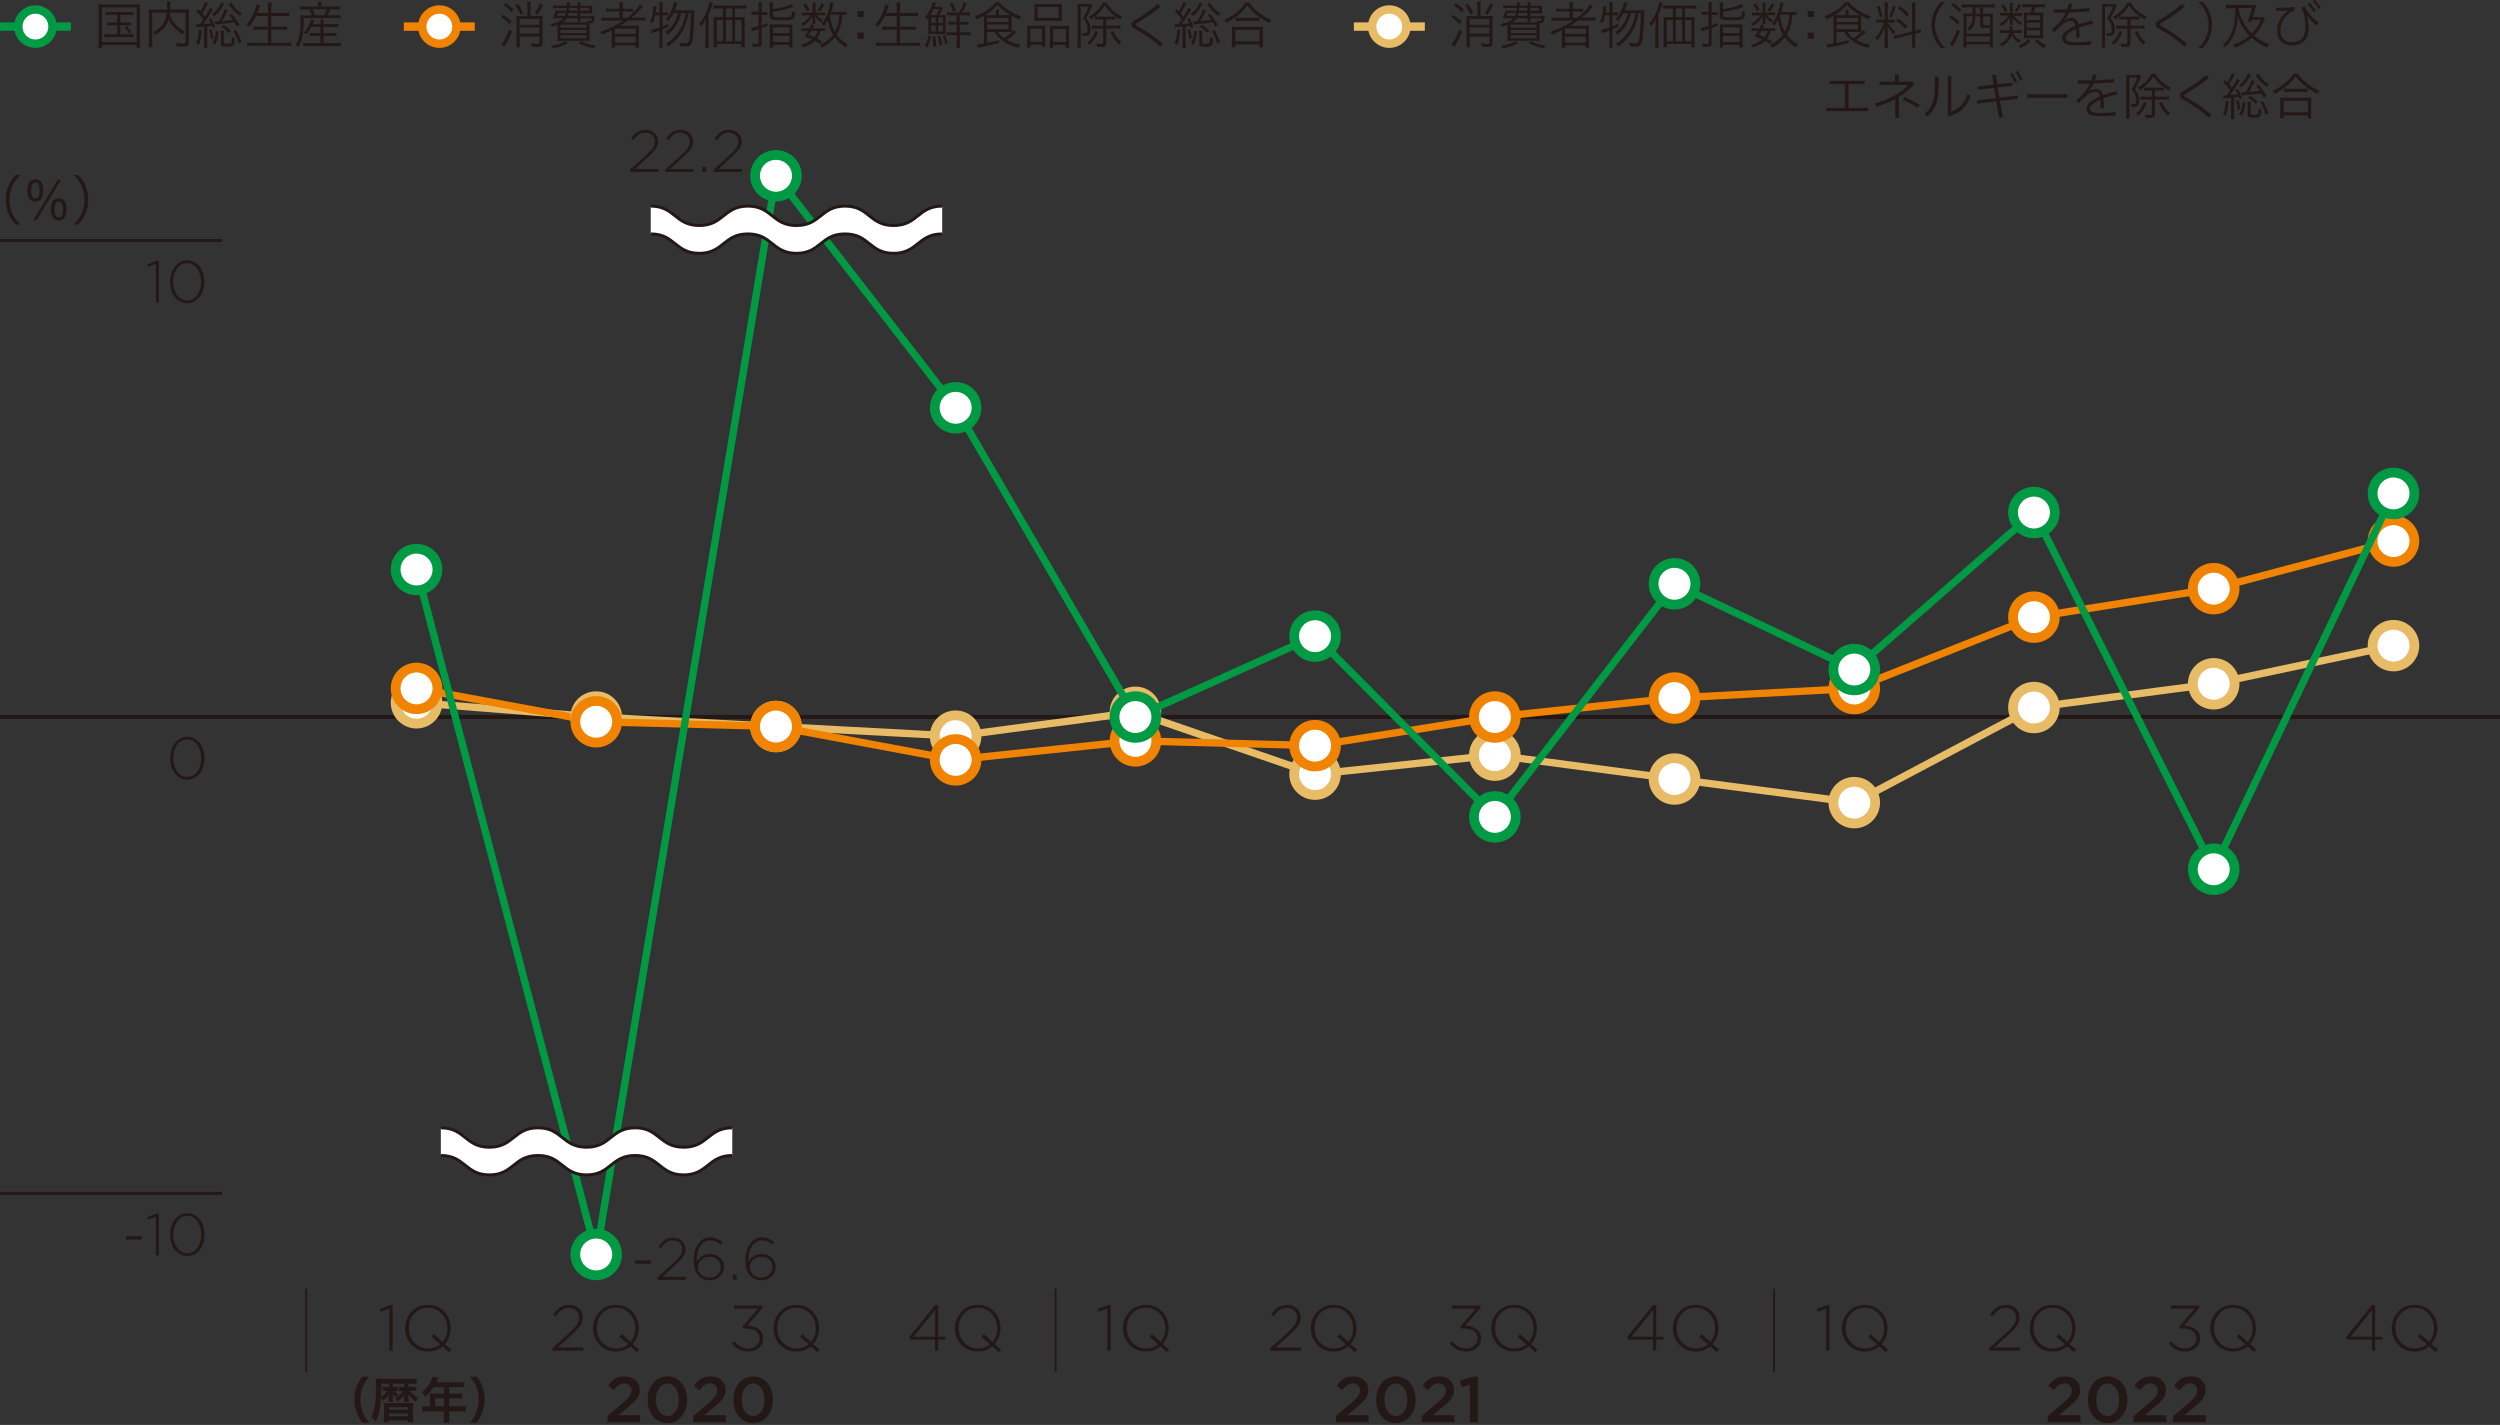 <?xml version="1.0" encoding="UTF-8"?><svg id="_レイヤー_2" xmlns="http://www.w3.org/2000/svg" xmlns:xlink="http://www.w3.org/1999/xlink" viewBox="0 0 184.25 105.02"><rect x="0" y="0" width="184.25" height="105.02" fill="#333333" stroke="none"/><defs><style>.cls-1{stroke-width:.14px;}.cls-1,.cls-2,.cls-3,.cls-4,.cls-5,.cls-6,.cls-7,.cls-8,.cls-9,.cls-10,.cls-11,.cls-12,.cls-13{fill:none;}.cls-1,.cls-2,.cls-4,.cls-5,.cls-9,.cls-10,.cls-11,.cls-12,.cls-13{stroke-miterlimit:10;}.cls-1,.cls-5,.cls-11{stroke:#231815;}.cls-14{fill:#fff;}.cls-2,.cls-7,.cls-9{stroke:#094;}.cls-2,.cls-10,.cls-13{stroke-width:.72px;}.cls-3,.cls-6,.cls-7{stroke-width:.62px;}.cls-3,.cls-10,.cls-12{stroke:#e8bb66;}.cls-4,.cls-6,.cls-13{stroke:#f08300;}.cls-4,.cls-9,.cls-12{stroke-width:.54px;}.cls-15{clip-path:url(#clippath-2);}.cls-16{clip-path:url(#clippath-6);}.cls-5{stroke-width:.22px;}.cls-17{clip-path:url(#clippath-7);}.cls-18{clip-path:url(#clippath-1);}.cls-19{clip-path:url(#clippath-4);}.cls-20{clip-path:url(#clippath);}.cls-21{clip-path:url(#clippath-3);}.cls-22{clip-path:url(#clippath-8);}.cls-23{clip-path:url(#clippath-5);}.cls-24{fill:#231815;}.cls-11{stroke-width:.3px;}</style><clipPath id="clippath"><rect class="cls-8" x="0" y="5.81" width="184.25" height="99.21"/></clipPath><clipPath id="clippath-1"><rect class="cls-8" x="0" y="5.81" width="184.25" height="99.21"/></clipPath><clipPath id="clippath-2"><rect class="cls-8" x="0" y="5.81" width="184.25" height="99.21"/></clipPath><clipPath id="clippath-3"><rect class="cls-8" x="0" y="5.81" width="184.25" height="99.21"/></clipPath><clipPath id="clippath-4"><rect class="cls-8" x="0" y="5.81" width="184.25" height="99.21"/></clipPath><clipPath id="clippath-5"><rect class="cls-8" x="0" y="5.81" width="184.25" height="99.21"/></clipPath><clipPath id="clippath-6"><rect class="cls-8" x="0" y="5.81" width="184.25" height="99.21"/></clipPath><clipPath id="clippath-7"><rect class="cls-8" x="0" y="5.81" width="184.25" height="99.21"/></clipPath><clipPath id="clippath-8"><rect class="cls-8" x="0" y="5.81" width="184.25" height="99.21"/></clipPath></defs><g id="_レイヤー_1-2"><g class="cls-20"><g><path class="cls-24" d="M1.16,16.55c-.3-.34-.42-.53-.55-.85-.13-.32-.19-.63-.19-.98s.06-.66,.19-.98c.13-.32,.25-.51,.55-.85h.35c-.33,.34-.46,.52-.6,.82-.14,.32-.21,.65-.21,1.01s.07,.69,.21,1.01c.14,.31,.27,.48,.6,.82h-.35Z"/><path class="cls-24" d="M3.19,14.04c0,.56-.24,.82-.59,.82s-.59-.26-.59-.82,.23-.82,.59-.82,.59,.26,.59,.82Zm-.89,0c0,.31,.06,.58,.31,.58s.31-.27,.31-.58-.07-.58-.31-.58-.31,.26-.31,.58Zm.16,2.19l1.79-2.98h.24l-1.79,2.98h-.25Zm2.45-.79c0,.55-.24,.82-.58,.82s-.59-.27-.59-.82,.23-.83,.59-.83,.58,.26,.58,.83Zm-.89,0c0,.31,.06,.58,.31,.58s.31-.27,.31-.58-.07-.58-.31-.58-.31,.26-.31,.58Z"/><path class="cls-24" d="M5.42,16.55c.33-.33,.46-.52,.6-.82,.14-.32,.21-.65,.21-1.01s-.07-.69-.21-1.01c-.14-.31-.27-.49-.6-.82h.35c.3,.34,.42,.53,.55,.85,.13,.32,.19,.63,.19,.98s-.06,.66-.19,.98c-.13,.32-.25,.51-.55,.85h-.35Z"/></g></g><path class="cls-24" d="M14.92,55.09c.1,.24,.15,.5,.15,.78s-.05,.55-.15,.79-.25,.43-.45,.58c-.2,.15-.42,.22-.67,.22s-.47-.07-.67-.22-.34-.34-.44-.57-.15-.5-.15-.78,.05-.55,.15-.79c.1-.24,.25-.43,.45-.58,.2-.15,.42-.22,.67-.22s.47,.07,.67,.22c.2,.15,.34,.34,.44,.57Zm-.37,1.76c.19-.27,.28-.59,.28-.97s-.1-.7-.29-.97c-.19-.27-.44-.41-.75-.41s-.55,.14-.74,.41-.28,.59-.28,.97,.1,.7,.29,.97,.44,.41,.75,.41,.55-.14,.74-.41Z"/><g class="cls-18"><line class="cls-5" y1="17.73" x2="16.37" y2="17.73"/></g><g><path class="cls-24" d="M10.84,19.48l.7-.26h.17v3.08h-.22v-2.84l-.59,.2-.06-.18Z"/><path class="cls-24" d="M14.91,19.98c.1,.24,.15,.5,.15,.78s-.05,.55-.15,.79-.25,.43-.45,.58c-.2,.15-.42,.22-.67,.22s-.47-.07-.67-.22-.34-.34-.44-.57-.15-.5-.15-.78,.05-.55,.15-.79c.1-.24,.25-.43,.45-.58,.2-.15,.42-.22,.67-.22s.47,.07,.67,.22c.2,.15,.34,.34,.44,.57Zm-.37,1.76c.19-.27,.28-.59,.28-.97s-.1-.7-.29-.97c-.19-.27-.44-.41-.75-.41s-.55,.14-.74,.41-.28,.59-.28,.97,.1,.7,.29,.97,.44,.41,.75,.41,.55-.14,.74-.41Z"/></g><g class="cls-15"><line class="cls-5" y1="87.95" x2="16.37" y2="87.95"/></g><g><path class="cls-24" d="M10.45,91.35h-1.17v-.24h1.17v.24Z"/><path class="cls-24" d="M10.84,89.7l.7-.26h.17v3.08h-.22v-2.84l-.59,.2-.06-.18Z"/><path class="cls-24" d="M14.92,90.2c.1,.24,.15,.5,.15,.78s-.05,.55-.15,.79-.25,.43-.45,.58c-.2,.15-.42,.22-.67,.22s-.47-.07-.67-.22-.34-.34-.44-.57-.15-.5-.15-.78,.05-.55,.15-.79c.1-.24,.25-.43,.45-.58,.2-.15,.42-.22,.67-.22s.47,.07,.67,.22c.2,.15,.34,.34,.44,.57Zm-.37,1.76c.19-.27,.28-.59,.28-.97s-.1-.7-.29-.97c-.19-.27-.44-.41-.75-.41s-.55,.14-.74,.41-.28,.59-.28,.97,.1,.7,.29,.97,.44,.41,.75,.41,.55-.14,.74-.41Z"/></g><line class="cls-1" x1="22.57" y1="94.98" x2="22.57" y2="101.12"/><g class="cls-21"><g><path class="cls-24" d="M44.77,104.36l1.15-.98c.46-.39,.62-.6,.62-.9,0-.33-.23-.52-.54-.52s-.51,.17-.77,.5l-.41-.32c.32-.45,.63-.7,1.23-.7,.65,0,1.1,.4,1.1,.99h0c0,.53-.28,.82-.87,1.3l-.69,.57h1.59v.51h-2.41v-.46Z"/><path class="cls-24" d="M47.73,103.17h0c0-.96,.58-1.73,1.46-1.73s1.45,.76,1.45,1.71h0c0,.96-.58,1.73-1.46,1.73s-1.45-.76-1.45-1.71Zm2.3,0h0c0-.67-.34-1.2-.85-1.2s-.84,.52-.84,1.19h0c0,.67,.33,1.2,.85,1.2s.84-.53,.84-1.19Z"/><path class="cls-24" d="M51.09,104.36l1.15-.98c.46-.39,.62-.6,.62-.9,0-.33-.23-.52-.54-.52s-.51,.17-.77,.5l-.41-.32c.32-.45,.63-.7,1.23-.7,.65,0,1.1,.4,1.1,.99h0c0,.53-.28,.82-.87,1.3l-.69,.57h1.59v.51h-2.41v-.46Z"/><path class="cls-24" d="M54.05,103.17h0c0-.96,.58-1.73,1.46-1.73s1.45,.76,1.45,1.71h0c0,.96-.58,1.73-1.46,1.73s-1.45-.76-1.45-1.71Zm2.3,0h0c0-.67-.34-1.2-.85-1.2s-.84,.52-.84,1.19h0c0,.67,.33,1.2,.85,1.2s.84-.53,.84-1.19Z"/></g></g><g><path class="cls-24" d="M27.99,96.47l.76-.28h.19v3.36h-.24v-3.1l-.64,.22-.07-.2Z"/><path class="cls-24" d="M33.27,99.46l-.18,.19-.47-.42c-.3,.25-.66,.38-1.08,.38-.49,0-.89-.17-1.21-.5-.31-.34-.47-.74-.47-1.21h0c0-.48,.16-.88,.47-1.22,.31-.34,.72-.51,1.21-.51s.89,.17,1.21,.5c.31,.34,.47,.74,.47,1.21,0,0,0,0,0,0,0,.46-.15,.85-.44,1.18l.48,.4Zm-.3-1.57h0c0-.43-.14-.78-.41-1.07-.27-.29-.61-.44-1.02-.44s-.74,.14-1.01,.43-.4,.64-.4,1.06h0c0,.43,.14,.78,.41,1.07,.27,.29,.61,.44,1.02,.44,.34,0,.64-.1,.89-.31l-.65-.55,.18-.2,.64,.58c.24-.28,.36-.62,.36-1.01Z"/></g><g><path class="cls-24" d="M41.94,96.39c-.2,0-.38,.05-.53,.15-.15,.1-.3,.26-.45,.47l-.19-.12c.16-.24,.33-.42,.51-.54,.18-.12,.4-.18,.68-.18s.52,.09,.71,.26,.28,.39,.28,.66c0,.22-.06,.42-.18,.6-.12,.18-.34,.42-.65,.7l-1.02,.92h1.89v.24h-2.28v-.19l1.24-1.12c.28-.25,.47-.46,.58-.63,.11-.17,.16-.34,.16-.51,0-.21-.07-.38-.22-.51-.15-.13-.32-.2-.53-.2Z"/><path class="cls-24" d="M47.12,99.46l-.18,.19-.47-.42c-.3,.25-.66,.38-1.08,.38-.49,0-.89-.17-1.21-.5-.31-.34-.47-.74-.47-1.21h0c0-.48,.16-.88,.47-1.22,.31-.34,.72-.51,1.21-.51s.89,.17,1.21,.5c.31,.34,.47,.74,.47,1.21,0,0,0,0,0,0,0,.46-.15,.85-.44,1.18l.48,.4Zm-.3-1.57h0c0-.43-.14-.78-.41-1.07-.27-.29-.61-.44-1.02-.44s-.74,.14-1.01,.43-.4,.64-.4,1.06h0c0,.43,.14,.78,.41,1.07,.27,.29,.61,.44,1.02,.44,.34,0,.64-.1,.89-.31l-.65-.55,.18-.2,.64,.58c.24-.28,.36-.62,.36-1.01Z"/></g><g><path class="cls-24" d="M55.86,96.45h-1.75v-.23h2.09v.18l-1.13,1.29c.34,.02,.63,.11,.85,.27,.22,.16,.33,.39,.33,.68s-.11,.52-.32,.7c-.21,.18-.47,.27-.77,.27-.51,0-.92-.2-1.22-.6l.19-.16c.28,.36,.63,.53,1.04,.53,.23,0,.42-.07,.58-.21,.16-.14,.24-.32,.24-.53,0-.23-.1-.41-.29-.54-.19-.13-.44-.19-.75-.19h-.18l-.06-.14,1.15-1.32Z"/><path class="cls-24" d="M60.42,99.46l-.18,.19-.47-.42c-.3,.25-.66,.38-1.08,.38-.49,0-.89-.17-1.21-.5-.31-.34-.47-.74-.47-1.21h0c0-.48,.16-.88,.47-1.22,.31-.34,.72-.51,1.21-.51s.89,.17,1.21,.5c.31,.34,.47,.74,.47,1.21,0,0,0,0,0,0,0,.46-.15,.85-.44,1.18l.48,.4Zm-.3-1.57h0c0-.43-.14-.78-.41-1.07-.27-.29-.61-.44-1.02-.44s-.74,.14-1.01,.43-.4,.64-.4,1.06h0c0,.43,.14,.78,.41,1.07,.27,.29,.61,.44,1.02,.44,.34,0,.64-.1,.89-.31l-.65-.55,.18-.2,.64,.58c.24-.28,.36-.62,.36-1.01Z"/></g><g><path class="cls-24" d="M68.93,96.19h.22v2.33h.54v.21h-.54v.81h-.24v-.81h-1.81l-.09-.19,1.91-2.36Zm-.01,2.33v-1.97l-1.59,1.97h1.59Z"/><path class="cls-24" d="M73.79,99.46l-.18,.19-.47-.42c-.3,.25-.66,.38-1.08,.38-.49,0-.89-.17-1.21-.5-.31-.34-.47-.74-.47-1.21h0c0-.48,.16-.88,.47-1.22,.31-.34,.72-.51,1.21-.51s.89,.17,1.21,.5c.31,.34,.47,.74,.47,1.21,0,0,0,0,0,0,0,.46-.15,.85-.44,1.18l.48,.4Zm-.3-1.57h0c0-.43-.14-.78-.41-1.07-.27-.29-.61-.44-1.02-.44s-.74,.14-1.01,.43-.4,.64-.4,1.06h0c0,.43,.14,.78,.41,1.07,.27,.29,.61,.44,1.02,.44,.34,0,.64-.1,.89-.31l-.65-.55,.18-.2,.64,.58c.24-.28,.36-.62,.36-1.01Z"/></g><line class="cls-1" x1="77.8" y1="94.98" x2="77.8" y2="101.12"/><g class="cls-19"><g><path class="cls-24" d="M98.46,104.36l1.15-.98c.46-.39,.62-.6,.62-.9,0-.33-.23-.52-.54-.52s-.51,.17-.77,.5l-.41-.32c.32-.45,.63-.7,1.23-.7,.65,0,1.1,.4,1.1,.99h0c0,.53-.28,.82-.87,1.3l-.69,.57h1.59v.51h-2.41v-.46Z"/><path class="cls-24" d="M101.42,103.17h0c0-.96,.58-1.73,1.46-1.73s1.45,.76,1.45,1.71h0c0,.96-.58,1.73-1.46,1.73s-1.45-.76-1.45-1.71Zm2.3,0h0c0-.67-.34-1.2-.85-1.2s-.84,.52-.84,1.19h0c0,.67,.33,1.2,.85,1.2s.84-.53,.84-1.19Z"/><path class="cls-24" d="M104.78,104.36l1.15-.98c.46-.39,.62-.6,.62-.9,0-.33-.23-.52-.54-.52s-.51,.17-.77,.5l-.41-.32c.32-.45,.63-.7,1.23-.7,.65,0,1.1,.4,1.1,.99h0c0,.53-.28,.82-.87,1.3l-.69,.57h1.59v.51h-2.41v-.46Z"/><path class="cls-24" d="M108.32,102.06l-.6,.17-.12-.48,.9-.29h.41v3.36h-.58v-2.76Z"/></g></g><g><path class="cls-24" d="M80.9,96.47l.76-.28h.19v3.36h-.24v-3.1l-.64,.22-.07-.2Z"/><path class="cls-24" d="M86.18,99.46l-.18,.19-.47-.42c-.3,.25-.66,.38-1.08,.38-.49,0-.89-.17-1.21-.5-.31-.34-.47-.74-.47-1.21h0c0-.48,.16-.88,.47-1.22,.31-.34,.72-.51,1.21-.51s.89,.17,1.21,.5c.31,.34,.47,.74,.47,1.21,0,0,0,0,0,0,0,.46-.15,.85-.44,1.18l.48,.4Zm-.3-1.57h0c0-.43-.14-.78-.41-1.07-.27-.29-.61-.44-1.02-.44s-.74,.14-1.01,.43-.4,.64-.4,1.06h0c0,.43,.14,.78,.41,1.07,.27,.29,.61,.44,1.02,.44,.34,0,.64-.1,.89-.31l-.65-.55,.18-.2,.64,.58c.24-.28,.36-.62,.36-1.01Z"/></g><g><path class="cls-24" d="M94.85,96.39c-.2,0-.38,.05-.53,.15-.15,.1-.3,.26-.45,.47l-.19-.12c.16-.24,.33-.42,.51-.54,.18-.12,.4-.18,.68-.18s.52,.09,.71,.26,.28,.39,.28,.66c0,.22-.06,.42-.18,.6-.12,.18-.34,.42-.65,.7l-1.02,.92h1.89v.24h-2.28v-.19l1.24-1.12c.28-.25,.47-.46,.58-.63,.11-.17,.16-.34,.16-.51,0-.21-.07-.38-.22-.51-.15-.13-.32-.2-.53-.2Z"/><path class="cls-24" d="M100.02,99.46l-.18,.19-.47-.42c-.3,.25-.66,.38-1.08,.38-.49,0-.89-.17-1.21-.5-.31-.34-.47-.74-.47-1.21h0c0-.48,.16-.88,.47-1.22,.31-.34,.72-.51,1.21-.51s.89,.17,1.21,.5c.31,.34,.47,.74,.47,1.21,0,0,0,0,0,0,0,.46-.15,.85-.44,1.18l.48,.4Zm-.3-1.57h0c0-.43-.14-.78-.41-1.07-.27-.29-.61-.44-1.02-.44s-.74,.14-1.01,.43-.4,.64-.4,1.06h0c0,.43,.14,.78,.41,1.07,.27,.29,.61,.44,1.02,.44,.34,0,.64-.1,.89-.31l-.65-.55,.18-.2,.64,.58c.24-.28,.36-.62,.36-1.01Z"/></g><g><path class="cls-24" d="M108.77,96.45h-1.75v-.23h2.09v.18l-1.13,1.29c.34,.02,.63,.11,.85,.27,.22,.16,.33,.39,.33,.68s-.11,.52-.32,.7-.47,.27-.77,.27c-.51,0-.92-.2-1.22-.6l.19-.16c.28,.36,.63,.53,1.04,.53,.23,0,.42-.07,.58-.21,.16-.14,.24-.32,.24-.53,0-.23-.1-.41-.29-.54-.19-.13-.44-.19-.75-.19h-.18l-.06-.14,1.15-1.32Z"/><path class="cls-24" d="M113.32,99.46l-.18,.19-.47-.42c-.3,.25-.66,.38-1.08,.38-.49,0-.89-.17-1.21-.5-.31-.34-.47-.74-.47-1.21h0c0-.48,.16-.88,.47-1.22,.31-.34,.72-.51,1.21-.51s.89,.17,1.21,.5c.31,.34,.47,.74,.47,1.21,0,0,0,0,0,0,0,.46-.15,.85-.44,1.18l.48,.4Zm-.3-1.57h0c0-.43-.14-.78-.41-1.07-.27-.29-.61-.44-1.02-.44s-.74,.14-1.01,.43-.4,.64-.4,1.06h0c0,.43,.14,.78,.41,1.07,.27,.29,.61,.44,1.02,.44,.34,0,.64-.1,.89-.31l-.65-.55,.18-.2,.64,.58c.24-.28,.36-.62,.36-1.01Z"/></g><g><path class="cls-24" d="M121.84,96.19h.22v2.33h.54v.21h-.54v.81h-.24v-.81h-1.81l-.09-.19,1.91-2.36Zm-.01,2.33v-1.97l-1.59,1.97h1.59Z"/><path class="cls-24" d="M126.7,99.46l-.18,.19-.47-.42c-.3,.25-.66,.38-1.08,.38-.49,0-.89-.17-1.21-.5-.31-.34-.47-.74-.47-1.21h0c0-.48,.16-.88,.47-1.22,.31-.34,.72-.51,1.21-.51s.89,.17,1.21,.5c.31,.34,.47,.74,.47,1.21,0,0,0,0,0,0,0,.46-.15,.85-.44,1.18l.48,.4Zm-.3-1.57h0c0-.43-.14-.78-.41-1.07-.27-.29-.61-.44-1.02-.44s-.74,.14-1.01,.43-.4,.64-.4,1.06h0c0,.43,.14,.78,.41,1.07,.27,.29,.61,.44,1.02,.44,.34,0,.64-.1,.89-.31l-.65-.55,.18-.2,.64,.58c.24-.28,.36-.62,.36-1.01Z"/></g><line class="cls-1" x1="130.75" y1="94.98" x2="130.75" y2="101.12"/><g class="cls-23"><g><path class="cls-24" d="M150.92,104.36l1.15-.98c.46-.39,.62-.6,.62-.9,0-.33-.23-.52-.54-.52s-.51,.17-.77,.5l-.41-.32c.32-.45,.63-.7,1.23-.7,.65,0,1.1,.4,1.1,.99h0c0,.53-.28,.82-.87,1.3l-.69,.57h1.59v.51h-2.41v-.46Z"/><path class="cls-24" d="M153.88,103.17h0c0-.96,.58-1.73,1.46-1.73s1.45,.76,1.45,1.71h0c0,.96-.58,1.73-1.46,1.73s-1.45-.76-1.45-1.71Zm2.3,0h0c0-.67-.34-1.2-.85-1.2s-.84,.52-.84,1.19h0c0,.67,.33,1.2,.85,1.2s.84-.53,.84-1.19Z"/><path class="cls-24" d="M157.25,104.36l1.15-.98c.46-.39,.62-.6,.62-.9,0-.33-.23-.52-.54-.52s-.51,.17-.77,.5l-.41-.32c.32-.45,.63-.7,1.23-.7,.65,0,1.1,.4,1.1,.99h0c0,.53-.28,.82-.87,1.3l-.69,.57h1.59v.51h-2.41v-.46Z"/><path class="cls-24" d="M160.17,104.36l1.15-.98c.46-.39,.62-.6,.62-.9,0-.33-.23-.52-.54-.52s-.51,.17-.77,.5l-.41-.32c.32-.45,.63-.7,1.23-.7,.65,0,1.1,.4,1.1,.99h0c0,.53-.28,.82-.87,1.3l-.69,.57h1.58v.51h-2.41v-.46Z"/></g></g><g><path class="cls-24" d="M133.88,96.47l.76-.28h.19v3.36h-.24v-3.1l-.64,.22-.07-.2Z"/><path class="cls-24" d="M139.16,99.46l-.18,.19-.47-.42c-.3,.25-.66,.38-1.08,.38-.49,0-.89-.17-1.21-.5-.31-.34-.47-.74-.47-1.21h0c0-.48,.16-.88,.47-1.22,.31-.34,.72-.51,1.21-.51s.89,.17,1.21,.5c.31,.34,.47,.74,.47,1.21,0,0,0,0,0,0,0,.46-.15,.85-.44,1.18l.48,.4Zm-.3-1.57h0c0-.43-.14-.78-.41-1.07-.27-.29-.61-.44-1.02-.44s-.74,.14-1.01,.43-.4,.64-.4,1.06h0c0,.43,.14,.78,.41,1.07,.27,.29,.61,.44,1.02,.44,.34,0,.64-.1,.89-.31l-.65-.55,.18-.2,.64,.58c.24-.28,.36-.62,.36-1.01Z"/></g><g><path class="cls-24" d="M147.83,96.39c-.2,0-.38,.05-.53,.15-.15,.1-.3,.26-.45,.47l-.19-.12c.16-.24,.33-.42,.51-.54,.18-.12,.4-.18,.68-.18s.52,.09,.71,.26,.28,.39,.28,.66c0,.22-.06,.42-.18,.6-.12,.18-.34,.42-.65,.7l-1.02,.92h1.89v.24h-2.28v-.19l1.24-1.12c.28-.25,.47-.46,.58-.63,.11-.17,.16-.34,.16-.51,0-.21-.07-.38-.22-.51-.15-.13-.32-.2-.53-.2Z"/><path class="cls-24" d="M153.01,99.46l-.18,.19-.47-.42c-.3,.25-.66,.38-1.08,.38-.49,0-.89-.17-1.21-.5-.31-.34-.47-.74-.47-1.21h0c0-.48,.16-.88,.47-1.22,.31-.34,.72-.51,1.21-.51s.89,.17,1.21,.5c.31,.34,.47,.74,.47,1.21,0,0,0,0,0,0,0,.46-.15,.85-.44,1.18l.48,.4Zm-.3-1.57h0c0-.43-.14-.78-.41-1.07-.27-.29-.61-.44-1.02-.44s-.74,.14-1.01,.43-.4,.64-.4,1.06h0c0,.43,.14,.78,.41,1.07,.27,.29,.61,.44,1.02,.44,.34,0,.64-.1,.89-.31l-.65-.55,.18-.2,.64,.58c.24-.28,.36-.62,.36-1.01Z"/></g><g><path class="cls-24" d="M161.75,96.45h-1.75v-.23h2.09v.18l-1.13,1.29c.34,.02,.63,.11,.85,.27,.22,.16,.33,.39,.33,.68s-.11,.52-.32,.7-.47,.27-.77,.27c-.51,0-.92-.2-1.22-.6l.19-.16c.28,.36,.63,.53,1.04,.53,.23,0,.42-.07,.58-.21,.16-.14,.24-.32,.24-.53,0-.23-.1-.41-.29-.54-.19-.13-.44-.19-.75-.19h-.18l-.06-.14,1.15-1.32Z"/><path class="cls-24" d="M166.31,99.46l-.18,.19-.47-.42c-.3,.25-.66,.38-1.08,.38-.49,0-.89-.17-1.21-.5-.31-.34-.47-.74-.47-1.21h0c0-.48,.16-.88,.47-1.22,.31-.34,.72-.51,1.21-.51s.89,.17,1.21,.5c.31,.34,.47,.74,.47,1.21,0,0,0,0,0,0,0,.46-.15,.85-.44,1.18l.48,.4Zm-.3-1.57h0c0-.43-.14-.78-.41-1.07-.27-.29-.61-.44-1.02-.44s-.74,.14-1.01,.43-.4,.64-.4,1.06h0c0,.43,.14,.78,.41,1.07,.27,.29,.61,.44,1.02,.44,.34,0,.64-.1,.89-.31l-.65-.55,.18-.2,.64,.58c.24-.28,.36-.62,.36-1.01Z"/></g><g><path class="cls-24" d="M174.83,96.19h.22v2.33h.54v.21h-.54v.81h-.24v-.81h-1.81l-.09-.19,1.91-2.36Zm-.01,2.33v-1.97l-1.59,1.97h1.59Z"/><path class="cls-24" d="M179.68,99.46l-.18,.19-.47-.42c-.3,.25-.66,.38-1.08,.38-.49,0-.89-.17-1.21-.5-.31-.34-.47-.74-.47-1.21h0c0-.48,.16-.88,.47-1.22,.31-.34,.72-.51,1.21-.51s.89,.17,1.21,.5c.31,.34,.47,.74,.47,1.21,0,0,0,0,0,0,0,.46-.15,.85-.44,1.18l.48,.4Zm-.3-1.57h0c0-.43-.14-.78-.41-1.07-.27-.29-.61-.44-1.02-.44s-.74,.14-1.01,.43-.4,.64-.4,1.06h0c0,.43,.14,.78,.41,1.07,.27,.29,.61,.44,1.02,.44,.34,0,.64-.1,.89-.31l-.65-.55,.18-.2,.64,.58c.24-.28,.36-.62,.36-1.01Z"/></g><g class="cls-16"><line class="cls-11" x1="184.25" y1="52.84" y2="52.84"/><g><path class="cls-24" d="M26.7,104.85c-.2-.29-.29-.45-.39-.71-.13-.33-.19-.65-.19-1s.06-.64,.18-.97c.1-.26,.19-.42,.4-.71h.51c-.25,.32-.36,.48-.46,.72-.13,.3-.19,.6-.19,.96s.06,.69,.19,.99c.1,.24,.2,.4,.46,.72h-.51Z"/><path class="cls-24" d="M30.11,102.21h.31c.11,0,.2,0,.25-.01v.32c-.06,0-.15-.01-.25-.01h-.23c.21,.24,.36,.35,.63,.49-.09,.12-.12,.15-.19,.31-.25-.2-.36-.31-.53-.55,0,.06,.01,.18,.01,.24v.11c0,.1,0,.15,.01,.22h-.35c.01-.08,.02-.14,.02-.22v-.1c0-.12,0-.19,.01-.22-.13,.2-.27,.34-.49,.5-.06-.11-.1-.15-.2-.24,.18-.12,.31-.21,.48-.38,.06-.06,.07-.08,.12-.15h-.08c-.09,0-.17,0-.22,.01v-.32s.11,.01,.23,.01h.15v-.24h-.83v.24h.15c.1,0,.17,0,.22-.01v.32c-.05,0-.12-.01-.18-.01h-.12c.1,.09,.18,.16,.32,.23-.08,.09-.1,.13-.16,.24-.17-.15-.17-.16-.24-.25t0,.11s0,.02,0,.15v.09c0,.1,0,.18,.02,.23h-.35c.01-.06,.02-.16,.02-.23v-.11s0-.07,0-.19c-.13,.19-.22,.29-.41,.44-.05-.09-.08-.15-.16-.24-.02,.42-.04,.61-.08,.85-.06,.38-.15,.65-.32,.93-.11-.15-.19-.23-.31-.34,.16-.3,.23-.52,.29-.93,.04-.33,.06-.74,.06-1.38,0-.27,0-.39-.02-.52,.14,.01,.29,.02,.47,.02h2.1c.21,0,.35,0,.44-.02v.39c-.09-.01-.22-.01-.4-.01h-.21v.24Zm-2-.24v.26c0,.19-.01,.48-.02,.71,.19-.12,.33-.26,.46-.43h-.18c-.08,0-.13,0-.17,.01v-.32c.05,0,.1,.01,.17,.01h.28v-.24h-.54Zm.19,1.75c0-.14,0-.22-.01-.33,.12,0,.23,.01,.39,.01h1.37c.22,0,.3,0,.41-.01-.01,.1-.02,.18-.02,.33v.71c0,.17,0,.27,.02,.39h-.4v-.14h-1.38v.14h-.4c.01-.11,.02-.23,.02-.38v-.72Zm.38,.17h1.38v-.18h-1.38v.18Zm0,.48h1.38v-.2h-1.38v.2Z"/><path class="cls-24" d="M31.68,102.9c0-.08,0-.13-.01-.21,.08,0,.16,.01,.25,.01h.79v-.47h-.76c-.19,.29-.37,.5-.6,.71-.1-.16-.15-.2-.27-.32,.37-.31,.56-.55,.71-.91,.05-.12,.08-.19,.09-.26l.43,.09s-.03,.05-.05,.11c0,.01-.04,.09-.1,.23h1.69c.17,0,.26,0,.37-.02v.39c-.11-.01-.21-.02-.37-.02h-.74v.47h.58c.17,0,.26,0,.37-.02v.38c-.11-.01-.21-.01-.36-.01h-.59v.59h.84c.17,0,.28,0,.39-.02v.41c-.11-.01-.24-.02-.39-.02h-.84v.45c0,.18,0,.28,.02,.39h-.44c.01-.1,.02-.2,.02-.39v-.44h-1.21c-.16,0-.27,0-.39,.02v-.41c.12,.01,.23,.02,.39,.02h.18v-.74Zm1.03,.74v-.59h-.65v.59h.65Z"/><path class="cls-24" d="M34.63,104.85c.26-.32,.36-.48,.46-.72,.13-.3,.19-.62,.19-.99s-.06-.66-.18-.96c-.1-.24-.21-.4-.46-.72h.51c.2,.29,.29,.44,.39,.71,.13,.33,.18,.62,.18,.97s-.06,.67-.19,1c-.1,.26-.19,.42-.39,.71h-.51Z"/></g></g><polyline class="cls-12" points="30.7 51.79 43.95 52.84 57.19 53.54 70.44 54.25 83.68 52.49 96.93 57.06 110.17 55.65 123.42 57.41 136.66 59.15 149.91 52.14 163.15 50.39 176.4 47.58"/><polyline class="cls-4" points="30.7 50.73 43.95 53.19 57.19 53.54 70.38 56 83.68 54.6 96.93 54.95 110.17 52.84 123.42 51.44 136.66 50.74 149.91 45.48 163.15 43.38 176.4 39.87"/><g class="cls-17"><path class="cls-14" d="M32.24,51.79c0,.85-.69,1.54-1.54,1.54s-1.54-.69-1.54-1.54,.69-1.53,1.54-1.53,1.54,.69,1.54,1.53"/><path class="cls-10" d="M32.24,51.79c0,.85-.69,1.54-1.54,1.54s-1.54-.69-1.54-1.54,.69-1.53,1.54-1.53,1.54,.69,1.54,1.53Z"/><path class="cls-14" d="M45.48,52.84c0,.85-.69,1.54-1.54,1.54s-1.54-.69-1.54-1.54,.69-1.53,1.54-1.53,1.54,.69,1.54,1.53"/><path class="cls-10" d="M45.48,52.84c0,.85-.69,1.54-1.54,1.54s-1.54-.69-1.54-1.54,.69-1.53,1.54-1.53,1.54,.69,1.54,1.53Z"/><path class="cls-14" d="M58.73,53.54c0,.85-.69,1.54-1.54,1.54s-1.54-.69-1.54-1.54,.69-1.53,1.54-1.53,1.54,.69,1.54,1.53"/><path class="cls-10" d="M58.73,53.54c0,.85-.69,1.54-1.54,1.54s-1.54-.69-1.54-1.54,.69-1.53,1.54-1.53,1.54,.69,1.54,1.53Z"/><path class="cls-14" d="M71.97,54.25c0,.85-.69,1.54-1.54,1.54s-1.54-.69-1.54-1.54,.69-1.53,1.54-1.53,1.54,.69,1.54,1.53"/><path class="cls-10" d="M71.97,54.25c0,.85-.69,1.54-1.54,1.54s-1.54-.69-1.54-1.54,.69-1.53,1.54-1.53,1.54,.69,1.54,1.53Z"/><path class="cls-14" d="M85.22,52.49c0,.85-.69,1.54-1.54,1.54s-1.54-.69-1.54-1.54,.69-1.53,1.54-1.53,1.54,.69,1.54,1.53"/><path class="cls-10" d="M85.22,52.49c0,.85-.69,1.54-1.54,1.54s-1.54-.69-1.54-1.54,.69-1.53,1.54-1.53,1.54,.69,1.54,1.53Z"/><path class="cls-14" d="M98.46,57.05c0,.85-.69,1.54-1.54,1.54s-1.54-.69-1.54-1.54,.69-1.53,1.54-1.53,1.54,.69,1.54,1.53"/><path class="cls-10" d="M98.46,57.05c0,.85-.69,1.54-1.54,1.54s-1.54-.69-1.54-1.54,.69-1.53,1.54-1.53,1.54,.69,1.54,1.53Z"/><path class="cls-14" d="M111.71,55.65c0,.85-.69,1.54-1.54,1.54s-1.54-.69-1.54-1.54,.69-1.53,1.54-1.53,1.54,.69,1.54,1.53"/><path class="cls-10" d="M111.71,55.65c0,.85-.69,1.54-1.54,1.54s-1.54-.69-1.54-1.54,.69-1.53,1.54-1.53,1.54,.69,1.54,1.53Z"/><path class="cls-14" d="M124.95,57.41c0,.85-.69,1.54-1.54,1.54s-1.54-.69-1.54-1.54,.69-1.53,1.54-1.53,1.54,.69,1.54,1.53"/><path class="cls-10" d="M124.95,57.41c0,.85-.69,1.54-1.54,1.54s-1.54-.69-1.54-1.54,.69-1.53,1.54-1.53,1.54,.69,1.54,1.53Z"/><path class="cls-14" d="M32.24,50.73c0,.85-.69,1.54-1.54,1.54s-1.54-.69-1.54-1.54,.69-1.53,1.54-1.53,1.54,.69,1.54,1.53"/><path class="cls-13" d="M32.24,50.73c0,.85-.69,1.54-1.54,1.54s-1.54-.69-1.54-1.54,.69-1.53,1.54-1.53,1.54,.69,1.54,1.53Z"/><path class="cls-14" d="M45.48,53.19c0,.85-.69,1.54-1.54,1.54s-1.54-.69-1.54-1.54,.69-1.53,1.54-1.53,1.54,.69,1.54,1.53"/><path class="cls-13" d="M45.48,53.19c0,.85-.69,1.54-1.54,1.54s-1.54-.69-1.54-1.54,.69-1.53,1.54-1.53,1.54,.69,1.54,1.53Z"/><path class="cls-14" d="M58.73,53.54c0,.85-.69,1.54-1.54,1.54s-1.54-.69-1.54-1.54,.69-1.53,1.54-1.53,1.54,.69,1.54,1.53"/><path class="cls-13" d="M58.73,53.54c0,.85-.69,1.54-1.54,1.54s-1.54-.69-1.54-1.54,.69-1.53,1.54-1.53,1.54,.69,1.54,1.53Z"/><path class="cls-14" d="M71.97,56c0,.85-.69,1.54-1.54,1.54s-1.54-.69-1.54-1.54,.69-1.53,1.54-1.53,1.54,.69,1.54,1.53"/><path class="cls-13" d="M71.97,56c0,.85-.69,1.54-1.54,1.54s-1.54-.69-1.54-1.54,.69-1.53,1.54-1.53,1.54,.69,1.54,1.53Z"/><path class="cls-14" d="M85.22,54.6c0,.85-.69,1.54-1.54,1.54s-1.54-.69-1.54-1.54,.69-1.53,1.54-1.53,1.54,.69,1.54,1.53"/><path class="cls-13" d="M85.22,54.6c0,.85-.69,1.54-1.54,1.54s-1.54-.69-1.54-1.54,.69-1.53,1.54-1.53,1.54,.69,1.54,1.53Z"/><path class="cls-14" d="M98.46,54.95c0,.85-.69,1.54-1.54,1.54s-1.54-.69-1.54-1.54,.69-1.53,1.54-1.53,1.54,.69,1.54,1.53"/><path class="cls-13" d="M98.46,54.95c0,.85-.69,1.54-1.54,1.54s-1.54-.69-1.54-1.54,.69-1.53,1.54-1.53,1.54,.69,1.54,1.53Z"/><path class="cls-14" d="M111.71,52.84c0,.85-.69,1.54-1.54,1.54s-1.54-.69-1.54-1.54,.69-1.53,1.54-1.53,1.54,.69,1.54,1.53"/><path class="cls-13" d="M111.71,52.84c0,.85-.69,1.54-1.54,1.54s-1.54-.69-1.54-1.54,.69-1.53,1.54-1.53,1.54,.69,1.54,1.53Z"/><path class="cls-14" d="M124.95,51.44c0,.85-.69,1.54-1.54,1.54s-1.54-.69-1.54-1.54,.69-1.53,1.54-1.53,1.54,.69,1.54,1.53"/><path class="cls-13" d="M124.95,51.44c0,.85-.69,1.54-1.54,1.54s-1.54-.69-1.54-1.54,.69-1.53,1.54-1.53,1.54,.69,1.54,1.53Z"/><path class="cls-14" d="M138.2,59.15c0,.85-.69,1.54-1.54,1.54s-1.54-.69-1.54-1.54,.69-1.53,1.54-1.53,1.54,.69,1.54,1.53"/><path class="cls-10" d="M138.2,59.15c0,.85-.69,1.54-1.54,1.54s-1.54-.69-1.54-1.54,.69-1.53,1.54-1.53,1.54,.69,1.54,1.53Z"/><path class="cls-14" d="M151.44,52.14c0,.85-.69,1.54-1.54,1.54s-1.54-.69-1.54-1.54,.69-1.53,1.54-1.53,1.54,.69,1.54,1.53"/><path class="cls-10" d="M151.44,52.14c0,.85-.69,1.54-1.54,1.54s-1.54-.69-1.54-1.54,.69-1.53,1.54-1.53,1.54,.69,1.54,1.53Z"/><path class="cls-14" d="M164.69,50.39c0,.85-.69,1.54-1.54,1.54s-1.54-.69-1.54-1.54,.69-1.53,1.54-1.53,1.54,.69,1.54,1.53"/><path class="cls-10" d="M164.69,50.39c0,.85-.69,1.54-1.54,1.54s-1.54-.69-1.54-1.54,.69-1.53,1.54-1.53,1.54,.69,1.54,1.53Z"/><path class="cls-14" d="M177.94,47.58c0,.85-.69,1.54-1.54,1.54s-1.54-.69-1.54-1.54,.69-1.53,1.54-1.53,1.54,.69,1.54,1.53"/><path class="cls-10" d="M177.94,47.58c0,.85-.69,1.54-1.54,1.54s-1.54-.69-1.54-1.54,.69-1.53,1.54-1.53,1.54,.69,1.54,1.53Z"/><path class="cls-14" d="M138.2,50.74c0,.85-.69,1.54-1.54,1.54s-1.54-.69-1.54-1.54,.69-1.53,1.54-1.53,1.54,.69,1.54,1.53"/><path class="cls-13" d="M138.2,50.74c0,.85-.69,1.54-1.54,1.54s-1.54-.69-1.54-1.54,.69-1.53,1.54-1.53,1.54,.69,1.54,1.53Z"/><path class="cls-14" d="M151.44,45.48c0,.85-.69,1.54-1.54,1.54s-1.54-.69-1.54-1.54,.69-1.53,1.54-1.53,1.54,.69,1.54,1.53"/><path class="cls-13" d="M151.44,45.48c0,.85-.69,1.54-1.54,1.54s-1.54-.69-1.54-1.54,.69-1.53,1.54-1.53,1.54,.69,1.54,1.53Z"/><path class="cls-14" d="M164.69,43.38c0,.85-.69,1.54-1.54,1.54s-1.54-.69-1.54-1.54,.69-1.53,1.54-1.53,1.54,.69,1.54,1.53"/><path class="cls-13" d="M164.69,43.38c0,.85-.69,1.54-1.54,1.54s-1.54-.69-1.54-1.54,.69-1.53,1.54-1.53,1.54,.69,1.54,1.53Z"/><path class="cls-14" d="M177.94,39.87c0,.85-.69,1.54-1.54,1.54s-1.54-.69-1.54-1.54,.69-1.53,1.54-1.53,1.54,.69,1.54,1.53"/><path class="cls-13" d="M177.94,39.87c0,.85-.69,1.54-1.54,1.54s-1.54-.69-1.54-1.54,.69-1.53,1.54-1.53,1.54,.69,1.54,1.53Z"/><polyline class="cls-9" points="30.7 41.97 43.95 92.45 57.19 12.95 70.44 30.05"/><path class="cls-14" d="M32.24,41.97c0,.85-.69,1.54-1.54,1.54s-1.54-.69-1.54-1.54,.69-1.53,1.54-1.53,1.54,.69,1.54,1.53"/><path class="cls-2" d="M32.24,41.97c0,.85-.69,1.54-1.54,1.54s-1.54-.69-1.54-1.54,.69-1.53,1.54-1.53,1.54,.69,1.54,1.53Z"/><path class="cls-14" d="M45.48,92.45c0,.85-.69,1.54-1.54,1.54s-1.54-.69-1.54-1.54,.69-1.53,1.54-1.53,1.54,.69,1.54,1.53"/><path class="cls-2" d="M45.48,92.45c0,.85-.69,1.54-1.54,1.54s-1.54-.69-1.54-1.54,.69-1.53,1.54-1.53,1.54,.69,1.54,1.53Z"/><path class="cls-14" d="M58.73,12.95c0,.85-.69,1.54-1.54,1.54s-1.54-.69-1.54-1.54,.69-1.53,1.54-1.53,1.54,.69,1.54,1.53"/><path class="cls-2" d="M58.73,12.95c0,.85-.69,1.54-1.54,1.54s-1.54-.69-1.54-1.54,.69-1.53,1.54-1.53,1.54,.69,1.54,1.53Z"/><path class="cls-14" d="M47.96,17.24c1.79,0,1.79,1.43,3.58,1.43s1.79-1.43,3.58-1.43,1.79,1.43,3.58,1.43,1.79-1.43,3.58-1.43,1.79,1.43,3.58,1.43,1.79-1.43,3.58-1.43v-2.05c-1.79,0-1.79,1.43-3.58,1.43s-1.79-1.43-3.58-1.43-1.79,1.43-3.58,1.43-1.79-1.43-3.58-1.43-1.79,1.43-3.58,1.43-1.79-1.43-3.58-1.43v2.05Z"/><path class="cls-5" d="M47.96,15.19c1.79,0,1.79,1.43,3.58,1.43s1.79-1.43,3.58-1.43,1.79,1.43,3.58,1.43,1.79-1.43,3.58-1.43,1.79,1.43,3.58,1.43,1.79-1.43,3.58-1.43"/><path class="cls-5" d="M47.96,17.24c1.79,0,1.79,1.43,3.58,1.43s1.79-1.43,3.58-1.43,1.79,1.43,3.58,1.43,1.79-1.43,3.58-1.43,1.79,1.43,3.58,1.43,1.79-1.43,3.58-1.43"/><path class="cls-14" d="M32.49,85.16c1.79,0,1.79,1.43,3.58,1.43s1.79-1.43,3.58-1.43,1.79,1.43,3.58,1.43,1.79-1.43,3.58-1.43,1.79,1.43,3.58,1.43,1.79-1.43,3.58-1.43v-2.05c-1.79,0-1.79,1.43-3.58,1.43s-1.79-1.43-3.58-1.43-1.79,1.43-3.58,1.43-1.79-1.43-3.58-1.43-1.79,1.43-3.58,1.43-1.79-1.43-3.58-1.43v2.05Z"/><path class="cls-5" d="M32.49,83.12c1.79,0,1.79,1.43,3.58,1.43s1.79-1.43,3.58-1.43,1.79,1.43,3.58,1.43,1.79-1.43,3.58-1.43,1.79,1.43,3.58,1.43,1.79-1.43,3.58-1.43"/><path class="cls-5" d="M32.49,85.16c1.79,0,1.79,1.43,3.58,1.43s1.79-1.43,3.58-1.43,1.79,1.43,3.58,1.43,1.79-1.43,3.58-1.43,1.79,1.43,3.58,1.43,1.79-1.43,3.58-1.43"/></g><g><path class="cls-24" d="M47.96,93.14h-1.17v-.24h1.17v.24Z"/><path class="cls-24" d="M49.6,91.41c-.19,0-.35,.05-.49,.14s-.27,.24-.41,.43l-.17-.11c.15-.22,.3-.39,.46-.49,.16-.11,.37-.16,.62-.16s.48,.08,.65,.24c.17,.16,.26,.36,.26,.6,0,.2-.06,.39-.17,.55-.11,.17-.31,.38-.6,.64l-.93,.85h1.73v.22h-2.09v-.17l1.14-1.03c.25-.23,.43-.42,.53-.57,.1-.15,.15-.31,.15-.47,0-.19-.07-.35-.2-.47-.14-.12-.3-.18-.49-.18Z"/><path class="cls-24" d="M53.25,91.56l-.14,.17c-.24-.22-.49-.32-.76-.32-.31,0-.56,.15-.74,.44-.19,.29-.27,.68-.26,1.14,.22-.38,.54-.57,.96-.57,.29,0,.54,.09,.74,.26,.21,.18,.31,.4,.31,.67,0,.29-.1,.53-.31,.72-.21,.19-.46,.29-.76,.29s-.57-.1-.78-.31c-.13-.13-.23-.29-.29-.47-.06-.18-.09-.42-.09-.73,0-.47,.11-.87,.34-1.19s.53-.47,.9-.47c.3,0,.59,.12,.88,.35Zm-.13,1.81c0-.21-.08-.39-.23-.53-.16-.14-.35-.21-.6-.21s-.44,.08-.61,.23c-.16,.15-.24,.33-.24,.53,0,.22,.08,.41,.25,.55s.37,.22,.62,.22,.44-.08,.59-.23c.15-.15,.23-.34,.23-.57Z"/><path class="cls-24" d="M54.29,94.31h-.29v-.37h.29v.37Z"/><path class="cls-24" d="M57.06,91.56l-.14,.17c-.24-.22-.49-.32-.76-.32-.31,0-.56,.15-.74,.44-.19,.29-.27,.68-.26,1.14,.22-.38,.54-.57,.96-.57,.29,0,.54,.09,.74,.26,.21,.18,.31,.4,.31,.67,0,.29-.1,.53-.31,.72-.21,.19-.46,.29-.76,.29s-.57-.1-.78-.31c-.13-.13-.23-.29-.29-.47-.06-.18-.09-.42-.09-.73,0-.47,.11-.87,.34-1.19s.53-.47,.9-.47c.3,0,.59,.12,.88,.35Zm-.13,1.81c0-.21-.08-.39-.23-.53-.16-.14-.35-.21-.6-.21s-.44,.08-.61,.23c-.16,.15-.24,.33-.24,.53,0,.22,.08,.41,.25,.55s.37,.22,.62,.22,.44-.08,.59-.23c.15-.15,.23-.34,.23-.57Z"/></g><g><path class="cls-24" d="M47.58,9.76c-.19,0-.35,.05-.49,.14s-.27,.24-.41,.43l-.17-.11c.15-.22,.3-.39,.46-.49,.16-.11,.37-.16,.62-.16s.48,.08,.65,.24c.17,.16,.26,.36,.26,.6,0,.2-.06,.39-.17,.55-.11,.17-.31,.38-.6,.64l-.93,.85h1.73v.22h-2.09v-.17l1.14-1.03c.25-.23,.43-.42,.53-.57,.1-.15,.15-.31,.15-.47,0-.19-.07-.35-.2-.47-.14-.12-.3-.18-.49-.18Z"/><path class="cls-24" d="M50.16,9.76c-.19,0-.35,.05-.49,.14s-.27,.24-.41,.43l-.17-.11c.15-.22,.3-.39,.46-.49,.16-.11,.37-.16,.62-.16s.48,.08,.65,.24c.17,.16,.26,.36,.26,.6,0,.2-.06,.39-.17,.55-.11,.17-.31,.38-.6,.64l-.93,.85h1.73v.22h-2.09v-.17l1.14-1.03c.25-.23,.43-.42,.53-.57,.1-.15,.15-.31,.15-.47,0-.19-.07-.35-.2-.47-.14-.12-.3-.18-.49-.18Z"/><path class="cls-24" d="M52.05,12.67h-.29v-.37h.29v.37Z"/><path class="cls-24" d="M53.74,9.76c-.19,0-.35,.05-.49,.14s-.27,.24-.41,.43l-.17-.11c.15-.22,.3-.39,.46-.49,.16-.11,.37-.16,.62-.16s.48,.08,.65,.24c.17,.16,.26,.36,.26,.6,0,.2-.06,.39-.17,.55-.11,.17-.31,.38-.6,.64l-.93,.85h1.73v.22h-2.09v-.17l1.14-1.03c.25-.23,.43-.42,.53-.57,.1-.15,.15-.31,.15-.47,0-.19-.07-.35-.2-.47-.14-.12-.3-.18-.49-.18Z"/></g><polyline class="cls-9" points="70.44 30.05 83.68 52.84 96.93 46.88 110.17 60.2 123.42 43.03 136.66 49.34 149.91 37.77 163.15 64.06 176.4 36.36"/><g class="cls-22"><path class="cls-14" d="M85.22,52.84c0,.85-.69,1.54-1.54,1.54s-1.54-.69-1.54-1.54,.69-1.53,1.54-1.53,1.54,.69,1.54,1.53"/><path class="cls-2" d="M85.22,52.84c0,.85-.69,1.54-1.54,1.54s-1.54-.69-1.54-1.54,.69-1.53,1.54-1.53,1.54,.69,1.54,1.53Z"/><path class="cls-14" d="M98.46,46.88c0,.85-.69,1.54-1.54,1.54s-1.54-.69-1.54-1.54,.69-1.53,1.54-1.53,1.54,.69,1.54,1.53"/><path class="cls-2" d="M98.46,46.88c0,.85-.69,1.54-1.54,1.54s-1.54-.69-1.54-1.54,.69-1.53,1.54-1.53,1.54,.69,1.54,1.53Z"/><path class="cls-14" d="M111.71,60.2c0,.85-.69,1.54-1.54,1.54s-1.54-.69-1.54-1.54,.69-1.53,1.54-1.53,1.54,.69,1.54,1.53"/><path class="cls-2" d="M111.71,60.2c0,.85-.69,1.54-1.54,1.54s-1.54-.69-1.54-1.54,.69-1.53,1.54-1.53,1.54,.69,1.54,1.53Z"/><path class="cls-14" d="M124.95,43.02c0,.85-.69,1.54-1.54,1.54s-1.54-.69-1.54-1.54,.69-1.53,1.54-1.53,1.54,.69,1.54,1.53"/><path class="cls-2" d="M124.95,43.02c0,.85-.69,1.54-1.54,1.54s-1.54-.69-1.54-1.54,.69-1.53,1.54-1.53,1.54,.69,1.54,1.53Z"/><path class="cls-14" d="M138.2,49.34c0,.85-.69,1.54-1.54,1.54s-1.54-.69-1.54-1.54,.69-1.53,1.54-1.53,1.54,.69,1.54,1.53"/><path class="cls-2" d="M138.2,49.34c0,.85-.69,1.54-1.54,1.54s-1.54-.69-1.54-1.54,.69-1.53,1.54-1.53,1.54,.69,1.54,1.53Z"/><path class="cls-14" d="M151.44,37.77c0,.85-.69,1.54-1.54,1.54s-1.54-.69-1.54-1.54,.69-1.53,1.54-1.53,1.54,.69,1.54,1.53"/><path class="cls-2" d="M151.44,37.77c0,.85-.69,1.54-1.54,1.54s-1.54-.69-1.54-1.54,.69-1.53,1.54-1.53,1.54,.69,1.54,1.53Z"/><path class="cls-14" d="M164.69,64.06c0,.85-.69,1.54-1.54,1.54s-1.54-.69-1.54-1.54,.69-1.53,1.54-1.53,1.54,.69,1.54,1.53"/><path class="cls-2" d="M164.69,64.06c0,.85-.69,1.54-1.54,1.54s-1.54-.69-1.54-1.54,.69-1.53,1.54-1.53,1.54,.69,1.54,1.53Z"/><path class="cls-14" d="M177.94,36.36c0,.85-.69,1.54-1.54,1.54s-1.54-.69-1.54-1.54,.69-1.53,1.54-1.53,1.54,.69,1.54,1.53"/><path class="cls-2" d="M177.94,36.36c0,.85-.69,1.54-1.54,1.54s-1.54-.69-1.54-1.54,.69-1.53,1.54-1.53,1.54,.69,1.54,1.53Z"/><path class="cls-14" d="M71.97,30.05c0,.85-.69,1.54-1.54,1.54s-1.54-.69-1.54-1.54,.69-1.53,1.54-1.53,1.54,.69,1.54,1.53"/><path class="cls-2" d="M71.97,30.05c0,.85-.69,1.54-1.54,1.54s-1.54-.69-1.54-1.54,.69-1.53,1.54-1.53,1.54,.69,1.54,1.53Z"/></g><line class="cls-7" y1="1.96" x2="5.23" y2="1.96"/><g><path class="cls-24" d="M7.27,.77c0-.18,0-.31-.02-.45,.12,.01,.23,.02,.43,.02h2.21c.2,0,.3,0,.44-.02-.01,.14-.02,.26-.02,.45V3.02c0,.27,0,.41,.02,.51h-.26v-.23h-2.56v.23h-.26c.01-.1,.02-.23,.02-.51V.77Zm.24,2.32h2.56V.54h-2.56V3.09Zm.63-2c-.16,0-.25,0-.35,.02v-.24c.1,.02,.18,.02,.35,.02h1.3c.17,0,.27,0,.36-.02v.24c-.1-.01-.19-.02-.36-.02h-.57v.57h.45c.17,0,.24,0,.33-.02v.23c-.09-.01-.18-.02-.33-.02h-.45v.68h.62c.15,0,.26,0,.36-.02v.24c-.11-.02-.22-.02-.36-.02h-1.41c-.15,0-.25,0-.37,.02v-.24c.1,.01,.21,.02,.37,.02h.56v-.68h-.4c-.16,0-.24,0-.34,.02v-.23c.09,.02,.17,.02,.34,.02h.4v-.57h-.51Zm1.19,.83c.15,.15,.21,.23,.35,.44l-.17,.11c-.13-.23-.19-.31-.33-.46l.15-.09Z"/><path class="cls-24" d="M12.53,.93c0,.07-.01,.1-.02,.16,.09,.25,.2,.44,.37,.65,.17,.21,.41,.4,.73,.58-.07,.06-.11,.13-.16,.21-.5-.32-.83-.69-1.02-1.12-.05,.18-.11,.32-.21,.47-.18,.27-.37,.45-.77,.69-.04-.07-.09-.13-.17-.19,.33-.18,.48-.3,.64-.49,.21-.26,.31-.54,.36-.96h-1.06V3.08c0,.21,0,.32,.02,.41h-.29c.02-.12,.03-.24,.03-.41V1.02c0-.15,0-.23-.01-.33,.13,.02,.23,.02,.37,.02h.98c0-.13,0-.17,0-.31,0-.09,0-.18-.03-.27h.29c-.02,.08-.03,.14-.03,.27,0,.17,0,.22-.01,.31h1.02c.15,0,.25,0,.37-.02-.01,.09-.01,.18-.01,.33V3.15c0,.23-.08,.28-.47,.28-.12,0-.27,0-.42-.02-.01-.11-.02-.15-.06-.25,.18,.03,.34,.05,.51,.05s.2-.01,.2-.1V.93h-1.15Z"/><path class="cls-24" d="M14.7,1.78s.02,0,.04,0q.15-.2,.25-.35c-.17-.24-.28-.36-.52-.59l.13-.17c.08,.09,.1,.1,.17,.17,.17-.26,.29-.52,.33-.69l.23,.11q-.04,.06-.12,.21c-.1,.18-.18,.32-.31,.51,.1,.11,.11,.13,.21,.26,.21-.33,.31-.5,.37-.66l.22,.12s-.06,.08-.12,.18c-.2,.34-.42,.65-.61,.89q.28-.01,.58-.04c-.04-.1-.07-.16-.17-.32l.16-.08c.14,.22,.22,.39,.32,.67l-.18,.08c-.03-.08-.04-.12-.06-.17q-.17,.02-.35,.04v1.23c0,.14,0,.27,.02,.37h-.26c.02-.1,.02-.23,.02-.37V1.96c-.11,0-.17,.01-.27,.02-.2,.01-.22,.01-.29,.03l-.03-.24c.08,.01,.11,.02,.17,.02h.06Zm.17,.43c-.04,.48-.09,.75-.21,1.09l-.2-.09c.13-.32,.17-.55,.2-1.03l.21,.04Zm.71-.08c.07,.25,.1,.37,.15,.68l-.19,.07c-.03-.3-.06-.44-.13-.69l.18-.05Zm.93-1.84s-.03,.05-.07,.12c-.07,.15-.2,.33-.28,.44-.1,.13-.2,.22-.37,.35-.06-.08-.09-.11-.17-.17,.21-.14,.37-.29,.5-.49,.1-.16,.14-.24,.17-.35l.23,.09Zm-.86,2.9c.17-.33,.23-.55,.26-.91l.21,.04c-.06,.42-.12,.65-.26,.97l-.2-.11Zm1.81-1.22c-.09-.17-.12-.22-.18-.32-.46,.06-.57,.08-1.21,.13-.1,0-.14,.01-.21,.03l-.04-.24s.07,0,.11,0c.05,0,.06,0,.19,0,.24-.38,.37-.64,.44-.9l.23,.09c-.19,.37-.31,.61-.43,.79,.34-.03,.51-.04,.81-.08-.08-.13-.13-.19-.27-.35l.18-.1c.25,.3,.36,.46,.59,.82l-.2,.12Zm-.95,.3c-.01,.08-.02,.17-.02,.28v.58s0,.06,.03,.07c.03,.02,.11,.03,.2,.03,.19,0,.28-.02,.31-.06,.04-.05,.05-.15,.06-.42,.07,.04,.12,.06,.21,.08-.05,.57-.08,.61-.6,.61-.34,0-.42-.04-.42-.23v-.64c0-.12,0-.2-.02-.3h.25Zm-.04-.44c.24,.15,.4,.28,.55,.44l-.16,.17c-.18-.21-.3-.31-.55-.47l.16-.14Zm.59-1.65c.16,.32,.43,.61,.77,.8-.06,.06-.1,.11-.14,.2-.3-.2-.54-.44-.75-.75-.04-.07-.06-.08-.08-.13l.21-.11Zm.34,2.04c.19,.34,.28,.54,.4,.88l-.21,.11c-.11-.4-.21-.62-.38-.91l.19-.08Z"/><path class="cls-24" d="M18.87,1.17c-.16,.33-.3,.55-.51,.79-.07-.07-.12-.11-.21-.15,.3-.32,.51-.68,.66-1.13,.06-.16,.08-.24,.08-.35l.28,.07c-.03,.05-.04,.11-.07,.2-.01,.03-.06,.16-.13,.36h.78v-.39c0-.15,0-.25-.03-.39h.3c-.02,.12-.03,.24-.03,.39v.39h.91c.17,0,.3,0,.42-.02v.26c-.14-.01-.25-.02-.42-.02h-.91v.79h.75c.18,0,.3,0,.4-.02v.26c-.11-.01-.22-.02-.4-.02h-.75v.97h1.03c.19,0,.31,0,.44-.03v.27c-.14-.02-.25-.03-.43-.03h-2.37c-.18,0-.3,0-.44,.03v-.27c.13,.02,.25,.03,.43,.03h1.1v-.97h-.68c-.17,0-.29,0-.39,.02v-.26c.1,.01,.21,.02,.39,.02h.68v-.79h-.87Z"/><path class="cls-24" d="M23.44,.4c0-.08,0-.16-.02-.25h.28c-.01,.08-.02,.16-.02,.25v.08h.99c.19,0,.3,0,.39-.02v.24c-.12-.01-.22-.01-.38-.01h-.33c-.08,.18-.14,.31-.22,.44h.55c.21,0,.32,0,.43-.02v.24c-.11-.01-.22-.02-.43-.02h-2.3c0,1.19-.1,1.69-.41,2.15-.07-.09-.09-.12-.18-.19,.13-.18,.2-.34,.25-.55,.07-.27,.11-.7,.11-1.14,0-.2,0-.38-.02-.48,.14,.02,.24,.02,.42,.02h.42c-.05-.16-.1-.29-.18-.44h-.33c-.16,0-.25,0-.36,.01v-.24c.08,.02,.19,.02,.37,.02h.98v-.08Zm-.49,1.58c-.11,.21-.21,.36-.38,.56-.07-.07-.1-.1-.18-.15,.2-.2,.3-.34,.41-.59,.07-.15,.11-.25,.13-.38l.24,.06c-.03,.06-.07,.16-.13,.3h.58v-.07c0-.13,0-.2-.02-.28h.26c-.02,.09-.02,.15-.02,.28v.07h.73c.18,0,.28,0,.37-.02v.24c-.1-.01-.21-.01-.37-.01h-.73v.45h.61c.17,0,.25,0,.34-.02v.23c-.11-.01-.19-.01-.34-.01h-.61v.54h.95c.16,0,.26,0,.34-.02v.25c-.1-.01-.21-.02-.35-.02h-2.1c-.13,0-.23,0-.34,.02v-.25c.09,.01,.18,.02,.34,.02h.93v-.54h-.45c-.14,0-.24,0-.34,.01v-.23c.08,.01,.17,.01,.34,.01h.45v-.45h-.67Zm.94-.86c.1-.19,.14-.28,.21-.44h-1.06c.07,.14,.11,.25,.18,.44h.68Z"/></g><line class="cls-6" x1="29.76" y1="1.96" x2="34.99" y2="1.96"/><g><path class="cls-24" d="M37.07,1.1c.25,.15,.4,.27,.64,.48l-.14,.2c-.23-.24-.39-.37-.64-.52l.14-.17Zm.67,1.21c-.17,.44-.21,.52-.51,1.05t-.05,.09l-.22-.19s.07-.07,.1-.13c.2-.28,.32-.53,.47-.96l.2,.14Zm-.47-2.08c.24,.16,.38,.28,.59,.49l-.15,.19c-.19-.22-.34-.35-.59-.52l.15-.16Zm.89,.05c.19,.25,.28,.41,.41,.69l-.21,.11c-.12-.28-.22-.44-.41-.69l.21-.11Zm.7,.2c0-.14,0-.24-.02-.35h.28c-.02,.11-.02,.21-.02,.35v.7h.56c.14,0,.25,0,.34-.02-.01,.09-.02,.2-.02,.35v1.69c0,.2-.08,.26-.35,.26-.11,0-.27-.01-.43-.03,0-.08-.02-.13-.05-.24,.2,.03,.34,.05,.47,.05,.11,0,.14-.02,.14-.08v-.47h-1.46v.39c0,.17,0,.32,.02,.41h-.27c.01-.09,.02-.24,.02-.41V1.5c0-.17,0-.27-.01-.33,.08,.01,.18,.02,.34,.02h.47V.48Zm.89,.91h-1.46v.44h1.46v-.44Zm-1.46,1.09h1.46v-.45h-1.46v.45Zm1.72-2.1c-.14,.31-.23,.46-.4,.72l-.2-.11c.18-.27,.28-.44,.38-.72l.23,.1Z"/><path class="cls-24" d="M43.5,1.17c.21,0,.27,0,.35-.01-.02,.08-.02,.08-.03,.18-.03,.19-.05,.25-.08,.3-.04,.04-.1,.07-.19,.07-.03,0-.06,0-.1,0,0,.09,0,.21,0,.34v.59c0,.19,0,.29,.01,.38-.1-.01-.24-.02-.41-.02h-1.57c-.17,0-.31,0-.41,.02,.01-.08,.02-.2,.02-.37v-.82c-.13,.06-.2,.08-.41,.14-.03-.07-.06-.13-.12-.19,.52-.11,.78-.22,.97-.43h-.47c-.14,0-.23,0-.33,.01,.1-.2,.15-.34,.21-.58,.08,0,.17,.01,.34,.01h.48c.01-.08,.01-.12,.02-.2h-.64c-.15,0-.26,0-.37,.02v-.21c.09,.01,.18,.02,.37,.02h.65c0-.11,0-.15-.02-.25h.24s0,.12-.02,.25h.59v-.04c0-.09,0-.14-.02-.21h.24c-.01,.08-.02,.13-.02,.22v.04h.53c.17,0,.27,0,.35-.02-.01,.07-.02,.13-.02,.24v.13c0,.12,0,.15,.01,.21-.11,0-.21-.01-.35-.01h-.53v.22h.73Zm-1.64,2c-.38,.21-.61,.3-1.1,.4-.04-.09-.07-.14-.13-.21,.45-.06,.72-.14,1.06-.33l.17,.14Zm-.75-2.22c-.04,.12-.06,.16-.08,.22h.61c.04-.08,.05-.13,.07-.22h-.6Zm.2,1.09h1.92v-.22h-1.92v.22Zm0,.39h1.92v-.22h-1.92v.22Zm0,.39h1.92v-.22h-1.92v.22Zm1.99-1.17c-.01-.07-.02-.1-.04-.15,.1,.03,.17,.05,.23,.05,.08,0,.09,0,.12-.2h-.84v.03c0,.08,0,.14,.02,.2h-.24c.01-.06,.02-.12,.02-.2v-.04h-.79c-.1,.14-.19,.23-.34,.31h1.87Zm-1.38-.7c-.02,.1-.03,.13-.07,.22h.71v-.22h-.64Zm.04-.37c-.01,.12-.01,.13-.02,.2h.61v-.2h-.59Zm.86,2.45c.22,.12,.32,.16,.54,.22,.19,.05,.31,.07,.55,.1-.07,.08-.09,.11-.14,.21-.23-.04-.34-.07-.55-.14-.25-.08-.36-.13-.58-.26l.17-.13Zm-.06-2.25h.65v-.2h-.65v.2Z"/><path class="cls-24" d="M44.73,1.52c-.17,0-.29,0-.41,.02v-.25c.09,.01,.2,.02,.41,.02h.93v-.46h-.59c-.19,0-.29,0-.4,.02v-.24c.09,.01,.2,.02,.4,.02h.59v-.13c0-.16,0-.24-.02-.35h.28c-.02,.09-.02,.18-.02,.35v.13h.34c.2,0,.31,0,.41-.02v.24c-.1-.02-.2-.02-.4-.02h-.35v.46h.33c.41-.31,.79-.71,.93-.98l.22,.14s-.07,.07-.11,.13c-.2,.24-.4,.44-.72,.7h.61c.19,0,.3,0,.4-.02v.25c-.12-.02-.25-.02-.41-.02h-.87c-.21,.15-.38,.26-.59,.39,.2,0,.28,0,.38,0h.63c.18,0,.27,0,.4-.01-.02,.11-.02,.19-.02,.41v.83c0,.19,0,.28,.02,.38h-.25v-.17h-1.52v.17h-.26c.01-.11,.02-.21,.02-.38v-.63c0-.08,0-.17,0-.27-.21,.11-.41,.2-.72,.33-.04-.08-.08-.14-.14-.21,.66-.23,1.15-.47,1.7-.83h-1.19Zm.59,.98h1.53v-.39h-1.53v.39Zm0,.64h1.53v-.44h-1.53v.44Z"/><path class="cls-24" d="M48.28,1.13c-.04,.23-.08,.37-.17,.59-.07-.05-.12-.08-.2-.11,.16-.34,.23-.7,.23-1.07,0-.04,0-.05,0-.1l.24,.04c0,.06-.01,.09-.02,.2-.02,.11-.02,.16-.03,.24h.27V.46c0-.13,0-.21-.03-.31h.28c-.02,.1-.02,.18-.02,.31v.46h.17c.11,0,.17,0,.23-.02v.24c-.08-.01-.14-.02-.23-.02h-.17v.82c.17-.07,.23-.09,.42-.18v.22c-.19,.09-.25,.11-.42,.18v.96c0,.13,0,.26,.02,.39h-.28c.02-.12,.03-.24,.03-.39v-.87c-.34,.12-.52,.19-.55,.21l-.07-.26c.15-.02,.33-.07,.63-.17v-.9h-.3Zm1.92-.16c-.1,.36-.18,.57-.32,.82-.17,.3-.39,.55-.68,.76-.05-.07-.1-.13-.17-.18,.3-.21,.5-.41,.67-.71,.13-.21,.19-.38,.27-.69h-.33c-.12,.23-.23,.4-.4,.6-.07-.07-.1-.1-.19-.15,.21-.23,.33-.4,.45-.69,.09-.2,.15-.38,.18-.58l.26,.06q-.03,.06-.1,.27c-.03,.09-.06,.17-.11,.28h1.14c.16,0,.24,0,.31-.01-.01,.1-.01,.11-.03,.52-.01,.56-.04,1.07-.08,1.42-.07,.61-.16,.74-.52,.74-.1,0-.22-.01-.42-.04-.01-.1-.03-.17-.07-.26,.21,.05,.35,.07,.48,.07,.16,0,.21-.07,.26-.33,.07-.41,.11-1.01,.12-1.91h-.16c-.07,.37-.11,.49-.19,.73-.14,.41-.33,.75-.58,1.06-.2,.25-.38,.42-.72,.67-.06-.08-.1-.12-.19-.18,.48-.32,.81-.66,1.06-1.13,.19-.34,.3-.68,.39-1.14h-.36Z"/><path class="cls-24" d="M52,1.85c0-.19,0-.28,.01-.44-.09,.18-.17,.32-.33,.53-.05-.08-.08-.13-.15-.2,.26-.3,.45-.63,.62-1.08,.08-.23,.11-.34,.14-.52l.25,.09c-.03,.07-.04,.09-.07,.2-.07,.24-.13,.37-.25,.65V3.1c0,.18,0,.31,.02,.43h-.27c.01-.13,.02-.25,.02-.44V1.85Zm2.57-.58c.16,0,.25,0,.32-.02-.01,.08-.01,.17-.01,.32v1.51c0,.16,0,.26,.02,.4h-.25v-.24h-1.82v.24h-.25c.01-.12,.02-.24,.02-.39V1.59c0-.13,0-.24-.02-.34,.09,.01,.18,.02,.33,.02h.37V.63h-.33c-.16,0-.27,0-.38,.02V.39c.1,.01,.18,.02,.38,.02,.35,0,.72,.01,1.1,.01,.52,0,.82-.01,.96-.03v.26c-.11-.01-.23-.02-.38-.02h-.46v.64h.39Zm-1.74,.21v1.57h.45V1.48h-.45Zm1.13-.85h-.46v.64h.46V.63Zm-.46,2.42h.46V1.48h-.46v1.57Zm.68,0h.47V1.48h-.47v1.57Z"/><path class="cls-24" d="M55.91,.54c0-.14,0-.26-.03-.38h.28c-.02,.11-.03,.23-.03,.37v.37h.13c.11,0,.2,0,.3-.02v.24c-.1-.01-.19-.02-.3-.02h-.13v.75c.14-.04,.22-.07,.44-.16v.21c-.18,.08-.24,.1-.44,.17v1.13c0,.2-.09,.25-.4,.25-.08,0-.17,0-.27-.01,0-.11-.01-.15-.05-.24,.14,.03,.25,.04,.37,.04,.1,0,.13-.02,.13-.1v-.99c-.14,.05-.19,.06-.26,.08-.11,.03-.16,.05-.24,.08l-.06-.26c.14-.01,.24-.04,.55-.14v-.83h-.22c-.11,0-.2,0-.3,.02v-.25c.1,.02,.18,.02,.3,.02h.23v-.36Zm1.06,.13c.6-.08,1.13-.23,1.34-.38l.18,.21c-.49,.19-.9,.29-1.52,.37v.25c0,.14,.06,.16,.66,.16,.71,0,.72,0,.75-.47,.08,.05,.15,.08,.23,.1-.04,.3-.08,.42-.2,.5-.1,.07-.27,.08-.84,.08-.72,0-.84-.05-.84-.32V.54c0-.16,0-.25-.02-.37h.27c-.02,.1-.02,.2-.02,.35v.14Zm-.23,1.42c0-.12,0-.21-.01-.29,.09,.01,.17,.01,.32,.01h1.04c.16,0,.24,0,.32-.01-.01,.07-.01,.16-.01,.29v1.04c0,.2,0,.28,.02,.37h-.25v-.2h-1.21v.21h-.24c.01-.1,.02-.18,.02-.37v-1.05Zm.23,.35h1.21v-.42h-1.21v.42Zm0,.66h1.21v-.46h-1.21v.46Z"/><path class="cls-24" d="M60.56,.92c.13,0,.18,0,.25-.01v.22c-.07-.01-.13-.01-.25-.01h-.36c.11,.14,.25,.25,.45,.36-.06,.06-.07,.06-.14,.18-.22-.16-.31-.27-.44-.48,.01,.1,.02,.15,.02,.21v.21c0,.06,0,.11,.01,.16h-.24s.02-.1,.02-.15v-.21c0-.07,0-.11,.01-.21-.19,.32-.33,.47-.69,.73-.05-.08-.09-.12-.16-.18,.26-.15,.4-.26,.55-.42,.05-.06,.07-.08,.15-.19h-.34c-.14,0-.21,0-.29,.02v-.23c.08,.01,.16,.02,.3,.02h.48V.43c0-.1,0-.16-.02-.25h.25c-.01,.08-.02,.14-.02,.25v.5h.49Zm-.1,2.34c-.17-.13-.23-.17-.4-.25-.23,.21-.45,.34-.89,.49-.03-.08-.06-.13-.12-.2,.34-.09,.6-.22,.81-.39-.17-.08-.27-.12-.56-.23,.13-.17,.17-.24,.26-.4h-.23c-.12,0-.19,0-.26,.02v-.23c.07,.01,.13,.02,.26,.02h.33c.04-.09,.07-.14,.11-.29l.22,.05c-.05,.12-.06,.16-.1,.24h.67c.13,0,.19,0,.26-.02v.23c-.07-.01-.14-.02-.27-.02h-.07c-.08,.28-.14,.38-.28,.56,.16,.08,.21,.11,.38,.22l-.13,.2Zm-1.08-3.01c.13,.18,.19,.3,.28,.49l-.2,.08c-.08-.2-.14-.32-.27-.48l.19-.08Zm.41,2.02c-.06,.1-.1,.16-.19,.3,.2,.08,.27,.1,.41,.17,.13-.16,.19-.27,.25-.47h-.47Zm.95-1.94c-.13,.25-.19,.36-.32,.53l-.18-.09c.14-.18,.23-.32,.31-.53l.2,.09Zm1.65,.78c-.08-.02-.13-.02-.31-.02-.03,.37-.05,.55-.13,.8-.07,.25-.16,.45-.29,.67,.23,.3,.47,.51,.82,.7-.06,.07-.09,.13-.14,.23-.34-.2-.59-.42-.82-.73-.23,.3-.53,.54-.94,.76-.04-.09-.09-.14-.15-.21,.44-.21,.72-.44,.96-.75-.2-.33-.3-.63-.38-1.09-.09,.18-.15,.27-.27,.43-.07-.07-.1-.1-.19-.14,.19-.23,.33-.45,.45-.8,.1-.27,.17-.56,.19-.79l.25,.06q-.02,.05-.07,.23c-.05,.18-.07,.28-.12,.43h.78c.17,0,.24,0,.34-.02v.25Zm-1.2-.02s-.01,.04-.03,.08c.08,.51,.18,.83,.37,1.17,.14-.25,.23-.52,.28-.83,.03-.13,.03-.21,.04-.43h-.66Z"/><path class="cls-24" d="M63.66,.81v.45h-.46v-.45h.46Zm0,1.59v.46h-.46v-.46h.46Z"/><path class="cls-24" d="M65.21,1.17c-.16,.33-.3,.55-.51,.79-.07-.07-.12-.11-.21-.15,.3-.32,.51-.68,.66-1.13,.06-.16,.08-.24,.08-.35l.28,.07c-.03,.05-.04,.11-.07,.2-.01,.03-.06,.16-.13,.36h.78v-.39c0-.15,0-.25-.03-.39h.3c-.02,.12-.03,.24-.03,.39v.39h.91c.17,0,.3,0,.42-.02v.26c-.14-.01-.25-.02-.42-.02h-.91v.79h.75c.18,0,.3,0,.4-.02v.26c-.11-.01-.22-.02-.4-.02h-.75v.97h1.03c.19,0,.31,0,.44-.03v.27c-.14-.02-.25-.03-.43-.03h-2.37c-.18,0-.3,0-.44,.03v-.27c.13,.02,.25,.03,.43,.03h1.1v-.97h-.68c-.17,0-.29,0-.39,.02v-.26c.1,.01,.21,.02,.39,.02h.68v-.79h-.87Z"/><path class="cls-24" d="M68.61,2.68c-.07,.35-.13,.54-.26,.82l-.2-.12c.14-.24,.21-.44,.27-.77l.19,.07Zm.81-1.57c.1,0,.17,0,.28-.01-.01,.07-.01,.17-.01,.31v.77c0,.18,0,.25,.01,.34-.12,0-.21-.01-.38-.01h-.56c-.15,0-.22,0-.35,.01,.01-.1,.01-.2,.01-.32v-.89q-.04,.06-.09,.11s-.08-.09-.17-.14c.25-.28,.39-.52,.52-.88,.04-.1,.04-.13,.07-.24l.24,.06s-.01,.03-.03,.06c-.04,.11-.06,.15-.09,.22h.28c.11,0,.18,0,.23-.01l.1,.12q-.04,.06-.11,.22c-.04,.09-.09,.2-.15,.3h.19Zm-.41,0c.08-.13,.14-.26,.21-.44h-.42c-.06,.13-.13,.25-.25,.44h.46Zm-.38,.58h.33v-.4h-.33v.4Zm0,.63h.33v-.45h-.33v.45Zm.29,.34c.05,.3,.07,.48,.07,.76l-.22,.04c0-.08,0-.14,0-.17,0-.19-.01-.38-.05-.59l.19-.04Zm.36-.03c.07,.23,.11,.37,.16,.68l-.2,.05c-.04-.33-.07-.43-.14-.68l.17-.05Zm-.12-.94h.33v-.4h-.33v.4Zm0,.63h.33v-.45h-.33v.45Zm.48,.28c.1,.23,.13,.3,.21,.59l-.18,.06c-.06-.26-.11-.42-.19-.61l.17-.05Zm1.04-1.68c.16-.26,.25-.45,.34-.75l.23,.09c-.12,.28-.2,.43-.35,.66h.24c.17,0,.24,0,.33-.02v.25c-.09-.01-.18-.02-.34-.02h-.39v.48h.31c.16,0,.24,0,.33-.02v.24c-.09-.01-.17-.02-.32-.02h-.32v.57h.45c.14,0,.25,0,.35-.02v.25c-.1-.02-.2-.02-.34-.02h-.46v.53c0,.16,0,.28,.02,.4h-.27c.01-.1,.02-.24,.02-.4v-.53h-.4c-.18,0-.26,0-.34,.02v-.25c.11,.01,.21,.02,.34,.02h.4v-.57h-.3c-.17,0-.22,0-.31,.02v-.24c.09,.01,.16,.02,.31,.02h.29v-.48h-.37c-.15,0-.24,0-.33,.02v-.25c.09,.02,.16,.02,.31,.02h.56Zm-.49-.72c.11,.2,.17,.33,.26,.59l-.21,.08c-.07-.23-.14-.39-.25-.59l.2-.09Z"/><path class="cls-24" d="M72.75,2.35v.82c.34-.07,.52-.11,.89-.22v.21c-.46,.13-.65,.18-1.43,.33-.04,0-.07,.01-.14,.03l-.06-.26c.12,0,.25-.01,.51-.06V1.48c0-.12,0-.23-.01-.31-.22,.12-.31,.16-.53,.25-.05-.11-.07-.15-.14-.23,.63-.21,1.21-.59,1.55-1.02h.25c.2,.23,.38,.39,.67,.58,.3,.19,.63,.35,.95,.45-.07,.08-.1,.14-.14,.24-.21-.09-.35-.16-.56-.28,0,.08,0,.15,0,.27v.64c0,.15,0,.21,.01,.3-.09,0-.19-.01-.34-.01h-.68c.12,.19,.25,.32,.45,.46,.33-.22,.51-.37,.71-.59l.21,.14c-.25,.23-.43,.37-.72,.57,.31,.18,.65,.3,1,.35-.06,.09-.1,.15-.13,.24-.55-.13-.95-.33-1.31-.63-.19-.16-.31-.31-.45-.54h-.55Zm1.45-1.23c.13,0,.18,0,.28,0-.45-.27-.73-.49-.96-.76-.24,.29-.53,.53-.92,.76,.1,0,.14,0,.25,0h.55v-.13c0-.14,0-.21-.02-.28h.26c-.02,.08-.02,.15-.02,.28v.13h.58Zm-1.45,.5h1.57v-.31h-1.57v.31Zm0,.53h1.57v-.34h-1.57v.34Z"/><path class="cls-24" d="M75.71,2.25c0-.14,0-.25-.01-.36,.11,.01,.2,.01,.34,.01h.7c.12,0,.2,0,.3-.01,0,.08-.01,.14-.01,.35v.85c0,.18,0,.27,.01,.36h-.24v-.16h-.86v.23h-.25c.02-.1,.02-.2,.02-.38v-.89Zm.23,.84h.86v-.97h-.86v.97Zm.3-2.49c0-.13,0-.21-.01-.31,.11,.02,.22,.02,.41,.02h1.21c.21,0,.32,0,.42-.02-.01,.1-.01,.17-.01,.31v.62c0,.14,0,.24,.01,.33-.1-.01-.21-.02-.39-.02h-1.26c-.18,0-.29,0-.39,.02,.01-.1,.01-.2,.01-.32V.59Zm.23,.72h1.54V.51h-1.54v.8Zm.91,.9c0-.17,0-.23-.01-.32,.09,0,.17,.01,.3,.01h.81c.14,0,.23,0,.32-.01-.01,.1-.02,.21-.02,.36v.89c0,.2,0,.29,.02,.38h-.25v-.23h-.95v.23h-.24c.01-.1,.02-.19,.02-.36v-.95Zm.23,.88h.95v-.97h-.95v.97Z"/><path class="cls-24" d="M79.43,.56c0-.1,0-.21-.01-.28,.04,0,.15,.01,.24,.01h.49c.12,0,.18,0,.24-.02l.13,.13s0,.02-.03,.06c0,.01-.01,.03-.03,.06-.13,.31-.25,.56-.4,.82,.13,.17,.18,.26,.24,.41,.05,.14,.07,.3,.07,.46,0,.24-.06,.37-.2,.41-.07,.02-.16,.03-.26,.03-.04,0-.04,0-.13,0,0-.09-.01-.13-.04-.22,.09,.01,.15,.01,.22,.01,.14,0,.19-.06,.19-.23,0-.35-.08-.57-.34-.86,.18-.3,.3-.53,.42-.86h-.58V3.11c0,.14,0,.28,.02,.39h-.27c.01-.1,.02-.24,.02-.4V.56Zm1.5,1.8c-.2,.47-.32,.65-.63,.95-.08-.1-.09-.11-.17-.17,.17-.14,.25-.22,.34-.35,.1-.15,.16-.26,.25-.51l.21,.09Zm.05-.93c-.11,0-.19,0-.28,.02v-.23c-.12,.09-.17,.13-.31,.21-.06-.11-.06-.11-.15-.2,.49-.27,.79-.56,1.05-1.03h.26c.27,.45,.63,.77,1.16,1.03-.05,.07-.1,.14-.14,.22-.52-.31-.85-.6-1.15-1.04-.28,.41-.41,.56-.73,.81,.08,.01,.15,.01,.29,.01h.93c.13,0,.2,0,.28-.01v.23c-.1-.01-.16-.02-.28-.02h-.38v.46h.69c.15,0,.25,0,.35-.02v.25c-.1-.01-.21-.02-.35-.02h-.69v1.08c0,.21-.09,.28-.35,.28-.08,0-.21,0-.33-.01-.01-.1-.03-.14-.07-.24,.16,.02,.28,.03,.38,.03s.14-.02,.14-.08v-1.05h-.52c-.13,0-.24,0-.32,.02v-.25c.08,.01,.19,.02,.32,.02h.52v-.46h-.31Zm1.06,.85c.18,.4,.32,.58,.61,.83-.07,.06-.11,.1-.18,.2-.31-.33-.44-.53-.63-.94l.2-.09Z"/><path class="cls-24" d="M85.5,3.43c-.68-.62-1.31-1.02-1.94-1.35-.12-.07-.18-.17-.18-.27s.06-.2,.19-.27c.58-.35,1.23-.77,1.75-1.24l.21,.2c-.58,.48-1.19,.87-1.78,1.23-.04,.02-.06,.05-.06,.08s.02,.06,.06,.08c.63,.33,1.36,.81,1.96,1.34l-.2,.22Z"/><path class="cls-24" d="M86.81,1.78s.02,0,.04,0q.15-.2,.25-.35c-.17-.24-.28-.36-.52-.59l.13-.17c.08,.09,.1,.1,.17,.17,.17-.26,.29-.52,.33-.69l.23,.11q-.04,.06-.12,.21c-.1,.18-.18,.32-.31,.51,.1,.11,.11,.13,.21,.26,.21-.33,.31-.5,.37-.66l.22,.12s-.06,.08-.12,.18c-.2,.34-.42,.65-.61,.89q.28-.01,.58-.04c-.04-.1-.07-.16-.17-.32l.16-.08c.14,.22,.22,.39,.32,.67l-.18,.08c-.03-.08-.04-.12-.06-.17q-.17,.02-.35,.04v1.23c0,.14,0,.27,.02,.37h-.26c.02-.1,.02-.23,.02-.37V1.96c-.11,0-.17,.01-.27,.02-.2,.01-.22,.01-.29,.03l-.03-.24c.08,.01,.11,.02,.17,.02h.06Zm.17,.43c-.04,.48-.09,.75-.21,1.09l-.2-.09c.13-.32,.17-.55,.2-1.03l.21,.04Zm.71-.08c.07,.25,.1,.37,.15,.68l-.19,.07c-.03-.3-.06-.44-.13-.69l.18-.05Zm.93-1.84s-.03,.05-.07,.12c-.07,.15-.2,.33-.28,.44-.1,.13-.2,.22-.37,.35-.06-.08-.09-.11-.17-.17,.21-.14,.37-.29,.5-.49,.1-.16,.14-.24,.17-.35l.23,.09Zm-.86,2.9c.17-.33,.23-.55,.26-.91l.21,.04c-.06,.42-.12,.65-.26,.97l-.2-.11Zm1.81-1.22c-.09-.17-.12-.22-.18-.32-.46,.06-.57,.08-1.21,.13-.1,0-.14,.01-.21,.03l-.04-.24s.07,0,.11,0c.05,0,.06,0,.19,0,.24-.38,.37-.64,.44-.9l.23,.09c-.19,.37-.31,.61-.43,.79,.34-.03,.51-.04,.81-.08-.08-.13-.13-.19-.27-.35l.18-.1c.25,.3,.36,.46,.59,.82l-.2,.12Zm-.95,.3c-.01,.08-.02,.17-.02,.28v.58s0,.06,.03,.07c.03,.02,.11,.03,.2,.03,.19,0,.28-.02,.31-.06,.04-.05,.05-.15,.06-.42,.07,.04,.12,.06,.21,.08-.05,.57-.08,.61-.6,.61-.34,0-.42-.04-.42-.23v-.64c0-.12,0-.2-.02-.3h.25Zm-.04-.44c.24,.15,.4,.28,.55,.44l-.16,.17c-.18-.21-.3-.31-.55-.47l.16-.14Zm.59-1.65c.16,.32,.43,.61,.77,.8-.06,.06-.1,.11-.14,.2-.3-.2-.54-.44-.75-.75-.04-.07-.06-.08-.08-.13l.21-.11Zm.34,2.04c.19,.34,.28,.54,.4,.88l-.21,.11c-.11-.4-.21-.62-.38-.91l.19-.08Z"/><path class="cls-24" d="M92.07,.18c.16,.25,.33,.44,.61,.67,.31,.26,.66,.47,1.01,.61-.07,.08-.1,.14-.15,.23-.37-.18-.74-.42-1.04-.68-.23-.2-.4-.38-.57-.62-.25,.35-.45,.56-.78,.81-.25,.19-.48,.34-.78,.48-.04-.08-.07-.13-.15-.21,.38-.17,.7-.37,1-.64,.26-.23,.41-.39,.57-.64h.28Zm-1.29,3.3c.01-.11,.02-.22,.02-.36v-.82c0-.14,0-.24-.02-.34,.08,.01,.15,.02,.29,.02h1.73c.13,0,.21,0,.29-.02-.01,.1-.02,.2-.02,.34v.82c0,.14,0,.25,.02,.36h-.27v-.21h-1.78v.21h-.27Zm.27-.43h1.78v-.85h-1.78v.85Zm.03-1.75c.07,.01,.15,.01,.29,.01h1.14c.14,0,.23,0,.31-.01v.25c-.08-.01-.17-.01-.31-.01h-1.15c-.11,0-.21,0-.29,.01v-.25Z"/></g><line class="cls-3" x1="99.78" y1="1.96" x2="105.01" y2="1.96"/><g><path class="cls-24" d="M107.09,1.1c.25,.15,.4,.27,.64,.48l-.14,.2c-.23-.24-.39-.37-.64-.52l.14-.17Zm.67,1.21c-.17,.44-.21,.52-.51,1.05t-.05,.09l-.22-.19s.07-.07,.1-.13c.2-.28,.32-.53,.47-.96l.2,.14Zm-.47-2.08c.24,.16,.38,.28,.59,.49l-.15,.19c-.19-.22-.34-.35-.59-.52l.15-.16Zm.89,.05c.19,.25,.28,.41,.41,.69l-.21,.11c-.12-.28-.22-.44-.41-.69l.21-.11Zm.7,.2c0-.14,0-.24-.02-.35h.28c-.02,.11-.02,.21-.02,.35v.7h.56c.14,0,.25,0,.34-.02-.01,.09-.02,.2-.02,.35v1.69c0,.2-.08,.26-.35,.26-.11,0-.27-.01-.43-.03,0-.08-.02-.13-.05-.24,.2,.03,.34,.05,.47,.05,.11,0,.14-.02,.14-.08v-.47h-1.46v.39c0,.17,0,.32,.02,.41h-.27c.01-.09,.02-.24,.02-.41V1.5c0-.17,0-.27-.01-.33,.08,.01,.18,.02,.34,.02h.47V.48Zm.89,.91h-1.46v.44h1.46v-.44Zm-1.46,1.09h1.46v-.45h-1.46v.45Zm1.72-2.1c-.14,.31-.23,.46-.4,.72l-.2-.11c.18-.27,.28-.44,.38-.72l.23,.1Z"/><path class="cls-24" d="M113.51,1.17c.21,0,.27,0,.35-.01-.02,.08-.02,.08-.03,.18-.03,.19-.05,.25-.08,.3-.04,.04-.1,.07-.19,.07-.03,0-.06,0-.1,0,0,.09,0,.21,0,.34v.59c0,.19,0,.29,.01,.38-.1-.01-.24-.02-.41-.02h-1.57c-.17,0-.31,0-.41,.02,.01-.08,.02-.2,.02-.37v-.82c-.13,.06-.2,.08-.41,.14-.03-.07-.06-.13-.12-.19,.52-.11,.78-.22,.97-.43h-.47c-.14,0-.23,0-.33,.01,.1-.2,.15-.34,.21-.58,.08,0,.17,.01,.34,.01h.48c.01-.08,.01-.12,.02-.2h-.64c-.15,0-.26,0-.37,.02v-.21c.09,.01,.18,.02,.37,.02h.65c0-.11,0-.15-.02-.25h.24s0,.12-.02,.25h.59v-.04c0-.09,0-.14-.02-.21h.24c-.01,.08-.02,.13-.02,.22v.04h.53c.17,0,.27,0,.35-.02-.01,.07-.02,.13-.02,.24v.13c0,.12,0,.15,.01,.21-.11,0-.21-.01-.35-.01h-.53v.22h.73Zm-1.64,2c-.38,.21-.61,.3-1.1,.4-.04-.09-.07-.14-.13-.21,.45-.06,.72-.14,1.06-.33l.17,.14Zm-.75-2.22c-.04,.12-.06,.16-.08,.22h.61c.04-.08,.05-.13,.07-.22h-.6Zm.2,1.09h1.92v-.22h-1.92v.22Zm0,.39h1.92v-.22h-1.92v.22Zm0,.39h1.92v-.22h-1.92v.22Zm1.99-1.17c-.01-.07-.02-.1-.04-.15,.1,.03,.17,.05,.23,.05,.08,0,.09,0,.12-.2h-.84v.03c0,.08,0,.14,.02,.2h-.24c.01-.06,.02-.12,.02-.2v-.04h-.79c-.1,.14-.19,.23-.34,.31h1.87Zm-1.38-.7c-.02,.1-.03,.13-.07,.22h.71v-.22h-.64Zm.04-.37c-.01,.12-.01,.13-.02,.2h.61v-.2h-.59Zm.86,2.45c.22,.12,.32,.16,.54,.22,.19,.05,.31,.07,.55,.1-.07,.08-.09,.11-.14,.21-.23-.04-.34-.07-.55-.14-.25-.08-.36-.13-.58-.26l.17-.13Zm-.06-2.25h.65v-.2h-.65v.2Z"/><path class="cls-24" d="M114.75,1.52c-.17,0-.29,0-.41,.02v-.25c.09,.01,.2,.02,.41,.02h.93v-.46h-.59c-.19,0-.29,0-.4,.02v-.24c.09,.01,.2,.02,.4,.02h.59v-.13c0-.16,0-.24-.02-.35h.28c-.02,.09-.02,.18-.02,.35v.13h.34c.2,0,.31,0,.41-.02v.24c-.1-.02-.2-.02-.4-.02h-.35v.46h.33c.41-.31,.79-.71,.93-.98l.22,.14s-.07,.07-.11,.13c-.2,.24-.4,.44-.72,.7h.61c.19,0,.3,0,.4-.02v.25c-.12-.02-.25-.02-.41-.02h-.87c-.21,.15-.38,.26-.59,.39,.2,0,.28,0,.38,0h.63c.18,0,.27,0,.4-.01-.02,.11-.02,.19-.02,.41v.83c0,.19,0,.28,.02,.38h-.25v-.17h-1.52v.17h-.26c.01-.11,.02-.21,.02-.38v-.63c0-.08,0-.17,0-.27-.21,.11-.41,.2-.72,.33-.04-.08-.08-.14-.14-.21,.66-.23,1.15-.47,1.7-.83h-1.19Zm.59,.98h1.53v-.39h-1.53v.39Zm0,.64h1.53v-.44h-1.53v.44Z"/><path class="cls-24" d="M118.29,1.13c-.04,.23-.08,.37-.17,.59-.07-.05-.12-.08-.2-.11,.16-.34,.23-.7,.23-1.07,0-.04,0-.05,0-.1l.24,.04c0,.06-.01,.09-.02,.2-.02,.11-.02,.16-.03,.24h.27V.46c0-.13,0-.21-.03-.31h.28c-.02,.1-.02,.18-.02,.31v.46h.17c.11,0,.17,0,.23-.02v.24c-.08-.01-.14-.02-.23-.02h-.17v.82c.17-.07,.23-.09,.42-.18v.22c-.19,.09-.25,.11-.42,.18v.96c0,.13,0,.26,.02,.39h-.28c.02-.12,.03-.24,.03-.39v-.87c-.34,.12-.52,.19-.55,.21l-.07-.26c.15-.02,.33-.07,.63-.17v-.9h-.3Zm1.92-.16c-.1,.36-.18,.57-.32,.82-.17,.3-.39,.55-.68,.76-.05-.07-.1-.13-.17-.18,.3-.21,.5-.41,.67-.71,.13-.21,.19-.38,.27-.69h-.33c-.12,.23-.23,.4-.4,.6-.07-.07-.1-.1-.19-.15,.21-.23,.33-.4,.45-.69,.09-.2,.15-.38,.18-.58l.26,.06q-.03,.06-.1,.27c-.03,.09-.06,.17-.11,.28h1.14c.16,0,.24,0,.31-.01-.01,.1-.01,.11-.03,.52-.01,.56-.04,1.07-.08,1.42-.07,.61-.16,.74-.52,.74-.1,0-.22-.01-.42-.04-.01-.1-.03-.17-.07-.26,.21,.05,.35,.07,.48,.07,.16,0,.21-.07,.26-.33,.07-.41,.11-1.01,.12-1.91h-.16c-.07,.37-.11,.49-.19,.73-.14,.41-.33,.75-.58,1.06-.2,.25-.38,.42-.72,.67-.06-.08-.1-.12-.19-.18,.48-.32,.81-.66,1.06-1.13,.19-.34,.3-.68,.39-1.14h-.36Z"/><path class="cls-24" d="M122.01,1.85c0-.19,0-.28,.01-.44-.09,.18-.17,.32-.33,.53-.05-.08-.08-.13-.15-.2,.26-.3,.45-.63,.62-1.08,.08-.23,.11-.34,.14-.52l.25,.09c-.03,.07-.04,.09-.07,.2-.07,.24-.13,.37-.25,.65V3.1c0,.18,0,.31,.02,.43h-.27c.01-.13,.02-.25,.02-.44V1.85Zm2.57-.58c.16,0,.25,0,.32-.02-.01,.08-.01,.17-.01,.32v1.51c0,.16,0,.26,.02,.4h-.25v-.24h-1.82v.24h-.25c.01-.12,.02-.24,.02-.39V1.59c0-.13,0-.24-.02-.34,.09,.01,.18,.02,.33,.02h.37V.63h-.33c-.16,0-.27,0-.38,.02V.39c.1,.01,.18,.02,.38,.02,.35,0,.72,.01,1.1,.01,.52,0,.82-.01,.96-.03v.26c-.11-.01-.23-.02-.38-.02h-.46v.64h.39Zm-1.74,.21v1.57h.45V1.48h-.45Zm1.13-.85h-.46v.64h.46V.63Zm-.46,2.42h.46V1.48h-.46v1.57Zm.68,0h.47V1.48h-.47v1.57Z"/><path class="cls-24" d="M125.93,.54c0-.14,0-.26-.03-.38h.28c-.02,.11-.03,.23-.03,.37v.37h.13c.11,0,.2,0,.3-.02v.24c-.1-.01-.19-.02-.3-.02h-.13v.75c.14-.04,.22-.07,.44-.16v.21c-.18,.08-.24,.1-.44,.17v1.13c0,.2-.09,.25-.4,.25-.08,0-.17,0-.27-.01,0-.11-.01-.15-.05-.24,.14,.03,.25,.04,.37,.04,.1,0,.13-.02,.13-.1v-.99c-.14,.05-.19,.06-.26,.08-.11,.03-.16,.05-.24,.08l-.06-.26c.14-.01,.24-.04,.55-.14v-.83h-.22c-.11,0-.2,0-.3,.02v-.25c.1,.02,.18,.02,.3,.02h.23v-.36Zm1.06,.13c.6-.08,1.13-.23,1.34-.38l.18,.21c-.49,.19-.9,.29-1.52,.37v.25c0,.14,.06,.16,.66,.16,.71,0,.72,0,.75-.47,.08,.05,.15,.08,.23,.1-.04,.3-.08,.42-.2,.5-.1,.07-.27,.08-.84,.08-.72,0-.84-.05-.84-.32V.54c0-.16,0-.25-.02-.37h.27c-.02,.1-.02,.2-.02,.35v.14Zm-.23,1.42c0-.12,0-.21-.01-.29,.09,.01,.17,.01,.32,.01h1.04c.16,0,.24,0,.32-.01-.01,.07-.01,.16-.01,.29v1.04c0,.2,0,.28,.02,.37h-.25v-.2h-1.21v.21h-.24c.01-.1,.02-.18,.02-.37v-1.05Zm.23,.35h1.21v-.42h-1.21v.42Zm0,.66h1.21v-.46h-1.21v.46Z"/><path class="cls-24" d="M130.58,.92c.13,0,.18,0,.25-.01v.22c-.07-.01-.13-.01-.25-.01h-.36c.11,.14,.25,.25,.45,.36-.06,.06-.07,.06-.14,.18-.22-.16-.31-.27-.44-.48,.01,.1,.02,.15,.02,.21v.21c0,.06,0,.11,.01,.16h-.24s.02-.1,.02-.15v-.21c0-.07,0-.11,.01-.21-.19,.32-.33,.47-.69,.73-.05-.08-.09-.12-.16-.18,.26-.15,.4-.26,.55-.42,.05-.06,.07-.08,.15-.19h-.34c-.14,0-.21,0-.29,.02v-.23c.08,.01,.16,.02,.3,.02h.48V.43c0-.1,0-.16-.02-.25h.25c-.01,.08-.02,.14-.02,.25v.5h.49Zm-.1,2.34c-.17-.13-.23-.17-.4-.25-.23,.21-.45,.34-.89,.49-.03-.08-.06-.13-.12-.2,.34-.09,.6-.22,.81-.39-.17-.08-.27-.12-.56-.23,.13-.17,.17-.24,.26-.4h-.23c-.12,0-.19,0-.26,.02v-.23c.07,.01,.13,.02,.26,.02h.33c.04-.09,.07-.14,.11-.29l.22,.05c-.05,.12-.06,.16-.1,.24h.67c.13,0,.19,0,.26-.02v.23c-.07-.01-.14-.02-.27-.02h-.07c-.08,.28-.14,.38-.28,.56,.16,.08,.21,.11,.38,.22l-.13,.2Zm-1.08-3.01c.13,.18,.19,.3,.28,.49l-.2,.08c-.08-.2-.14-.32-.27-.48l.19-.08Zm.41,2.02c-.06,.1-.1,.16-.19,.3,.2,.08,.27,.1,.41,.17,.13-.16,.19-.27,.25-.47h-.47Zm.95-1.94c-.13,.25-.19,.36-.32,.53l-.18-.09c.14-.18,.23-.32,.31-.53l.2,.09Zm1.65,.78c-.08-.02-.13-.02-.31-.02-.03,.37-.05,.55-.13,.8-.07,.25-.16,.45-.29,.67,.23,.3,.47,.51,.82,.7-.06,.07-.09,.13-.14,.23-.34-.2-.59-.42-.82-.73-.23,.3-.53,.54-.94,.76-.04-.09-.09-.14-.15-.21,.44-.21,.72-.44,.96-.75-.2-.33-.3-.63-.38-1.09-.09,.18-.15,.27-.27,.43-.07-.07-.1-.1-.19-.14,.19-.23,.33-.45,.45-.8,.1-.27,.17-.56,.19-.79l.25,.06q-.02,.05-.07,.23c-.05,.18-.07,.28-.12,.43h.78c.17,0,.24,0,.34-.02v.25Zm-1.2-.02s-.01,.04-.03,.08c.08,.51,.18,.83,.37,1.17,.14-.25,.23-.52,.28-.83,.03-.13,.03-.21,.04-.43h-.66Z"/><path class="cls-24" d="M133.68,.81v.45h-.46v-.45h.46Zm0,1.59v.46h-.46v-.46h.46Z"/></g><g><path class="cls-24" d="M135.36,2.35v.82c.34-.07,.52-.11,.89-.22v.21c-.46,.13-.65,.18-1.43,.33-.04,0-.07,.01-.14,.03l-.06-.26c.12,0,.25-.01,.51-.06V1.48c0-.12,0-.23-.01-.31-.22,.12-.31,.16-.53,.25-.05-.11-.07-.15-.14-.23,.63-.21,1.21-.59,1.55-1.02h.25c.2,.23,.38,.39,.67,.58,.3,.19,.63,.35,.95,.45-.07,.08-.1,.14-.14,.24-.21-.09-.35-.16-.56-.28,0,.08,0,.15,0,.27v.64c0,.15,0,.21,.01,.3-.09,0-.19-.01-.34-.01h-.68c.12,.19,.25,.32,.45,.46,.33-.22,.51-.37,.71-.59l.21,.14c-.25,.23-.43,.37-.72,.57,.31,.18,.65,.3,1,.35-.06,.09-.1,.15-.13,.24-.55-.13-.95-.33-1.31-.63-.19-.16-.31-.31-.45-.54h-.55Zm1.45-1.23c.13,0,.18,0,.28,0-.45-.27-.73-.49-.96-.76-.24,.29-.53,.53-.92,.76,.1,0,.14,0,.25,0h.55v-.13c0-.14,0-.21-.02-.28h.26c-.02,.08-.02,.15-.02,.28v.13h.58Zm-1.45,.5h1.57v-.31h-1.57v.31Zm0,.53h1.57v-.34h-1.57v.34Z"/><path class="cls-24" d="M138.61,1.65c-.16,0-.23,0-.32,.02v-.24c.07,.02,.16,.02,.32,.02h.29V.58c0-.18,0-.3-.02-.4h.27c-.01,.09-.02,.2-.02,.39v.88h.22c.13,0,.2,0,.27-.01v.23c-.08-.01-.16-.01-.28-.01h-.2c.16,.3,.3,.48,.53,.68-.05,.07-.1,.14-.13,.2-.22-.25-.32-.4-.43-.65,0,.15,.02,.48,.02,.55v.69c0,.18,0,.29,.02,.41h-.27c.01-.13,.02-.24,.02-.41v-.63c0-.17,0-.38,.02-.57-.16,.47-.32,.77-.57,1.06-.05-.1-.08-.14-.14-.21,.18-.19,.31-.36,.44-.62,.09-.18,.13-.27,.21-.49h-.25Zm-.11-1.24c.13,.31,.18,.48,.25,.79l-.2,.08c-.07-.34-.13-.54-.24-.79l.19-.08Zm1.21,.07c-.16,.52-.16,.52-.3,.81l-.18-.08c.14-.27,.19-.44,.27-.8l.21,.08Zm1.2,.09c0-.2,0-.3-.02-.39h.28c-.01,.11-.02,.21-.02,.38v1.7h.06c.17-.05,.26-.08,.34-.11l.04,.26c-.09,0-.21,.03-.35,.06l-.08,.02v.62c0,.18,0,.3,.02,.4h-.28c.02-.1,.02-.2,.02-.41v-.56l-.97,.24c-.15,.03-.25,.07-.34,.1l-.05-.26c.09,0,.21-.03,.35-.06l1.01-.24V.58Zm-.99,.81c.31,.21,.47,.35,.66,.56l-.16,.18c-.23-.26-.37-.38-.67-.58l.16-.17Zm.11-.92c.32,.23,.44,.34,.66,.58l-.15,.19c-.25-.28-.37-.39-.67-.6l.16-.17Z"/><path class="cls-24" d="M143.04,3.54c-.28-.32-.39-.5-.51-.79-.12-.3-.18-.59-.18-.91s.06-.61,.18-.91c.12-.3,.24-.48,.51-.79h.33c-.31,.31-.43,.48-.56,.76-.13,.3-.2,.6-.2,.94s.07,.64,.2,.94c.13,.28,.25,.45,.56,.76h-.33Z"/><path class="cls-24" d="M143.79,1.12c.27,.17,.39,.26,.63,.48l-.14,.2c-.24-.24-.37-.34-.63-.5l.14-.18Zm.66,1.2c-.11,.3-.21,.53-.34,.77-.04,.08-.07,.13-.14,.23-.03,.04-.03,.06-.07,.11l-.21-.2c.18-.17,.4-.58,.57-1.07l.18,.15Zm-.48-2.09c.23,.16,.35,.26,.59,.5l-.16,.18c-.22-.25-.34-.36-.58-.52l.16-.17Zm.96,.32c-.14,0-.25,0-.36,.02V.31c.11,.02,.19,.02,.36,.02h1.72c.15,0,.25,0,.37-.02v.25c-.1-.01-.21-.02-.36-.02h-.51v.47h.38c.16,0,.28,0,.35-.01,0,.07-.01,.16-.01,.37v1.68c0,.19,0,.31,.02,.44h-.24v-.22h-1.72v.22h-.24c.01-.12,.02-.25,.02-.42V1.36c0-.2,0-.28-.02-.37,.08,.01,.2,.01,.37,.01h.32v-.47h-.45Zm0,.67v1.26h1.72v-.42c-.1,0-.15,0-.2,0-.25,0-.33,0-.41-.04-.08-.03-.1-.09-.1-.2v-.61h-.35c-.01,.28-.04,.41-.09,.56-.07,.19-.16,.32-.36,.49-.07-.08-.1-.1-.18-.15,.21-.15,.3-.28,.36-.48,.04-.12,.04-.19,.06-.43h-.45Zm0,1.85h1.72v-.39h-1.72v.39Zm.67-2.05h.34v-.47h-.34v.47Zm.56,.75c0,.09,.03,.1,.27,.1q.06,0,.23,0v-.65h-.5v.55Z"/><path class="cls-24" d="M148.76,.97c.14,0,.18,0,.25-.01v.22c-.07-.01-.11-.01-.24-.01h-.35c.17,.22,.31,.33,.6,.5-.04,.05-.08,.11-.12,.18-.28-.19-.41-.31-.58-.56,0,.07,.01,.16,.01,.24v.12c0,.09,0,.15,.02,.2h-.23c.01-.06,.01-.12,.01-.2v-.13c0-.07,0-.14,.01-.23-.23,.33-.35,.45-.66,.66-.05-.1-.06-.12-.13-.19,.32-.18,.51-.35,.68-.62h-.32c-.14,0-.21,0-.29,.02v-.23c.08,.01,.15,.02,.3,.02h.41V.46c0-.1,0-.17-.02-.25h.24c-.01,.07-.02,.15-.02,.25V.97h.43Zm-.41,1.46c.14,.27,.28,.39,.58,.55-.06,.06-.09,.11-.13,.2-.28-.19-.42-.32-.55-.59-.13,.38-.33,.61-.73,.83-.05-.08-.08-.12-.16-.18,.25-.12,.39-.22,.52-.38,.1-.12,.16-.25,.2-.43h-.34c-.15,0-.24,0-.33,.02v-.24c.1,.01,.18,.02,.33,.02h.37c0-.06,0-.09,0-.13,0-.07,0-.11-.01-.16h.24s-.01,.07-.02,.16c0,.04,0,.07-.01,.13h.36c.15,0,.26,0,.33-.02v.24c-.08-.01-.2-.02-.34-.02h-.32Zm-.69-2.12c.14,.19,.21,.31,.29,.5l-.19,.09c-.08-.2-.15-.33-.28-.5l.18-.08Zm1.3,.08c-.13,.24-.2,.35-.33,.52l-.16-.1c.14-.17,.22-.3,.31-.51l.18,.1Zm.69,2.64c-.23,.24-.41,.37-.74,.53-.05-.08-.08-.11-.16-.19,.18-.07,.25-.11,.38-.19,.15-.1,.23-.15,.34-.3l.17,.14Zm-.25-2.5c-.17,0-.25,0-.35,.02V.3c.1,.02,.18,.02,.36,.02h.97c.17,0,.27,0,.36-.02v.25c-.1-.02-.19-.02-.36-.02h-.37c-.04,.14-.08,.27-.14,.4h.39c.17,0,.25,0,.33-.01,0,.09-.01,.2-.01,.34v1.21c0,.14,0,.26,.01,.35-.11,0-.2-.01-.32-.01h-.79c-.12,0-.2,0-.32,.01,0-.1,.01-.2,.01-.33V1.27c0-.15,0-.25-.02-.35,.1,0,.16,.01,.32,.01h.17c.06-.15,.1-.25,.13-.4h-.38Zm-.02,.95h.98v-.35h-.98v.35Zm0,.56h.98v-.37h-.98v.37Zm0,.57h.98v-.38h-.98v.38Zm.77,.27c.2,.21,.36,.32,.65,.48-.07,.06-.11,.11-.16,.19-.3-.19-.46-.32-.67-.54l.17-.14Z"/><path class="cls-24" d="M151.23,2.16c.44-.34,.79-.74,1.01-1.23-.21,0-.43,0-.65,0h-.24v-.24c.13,0,.26,0,.39,0,.21,0,.41,0,.6,0,.05-.14,.1-.29,.13-.44l.26,.04c-.04,.14-.08,.28-.13,.4,.49-.02,.94-.05,1.41-.09v.24c-.47,.03-.97,.07-1.51,.09-.12,.26-.26,.46-.38,.61,.19-.14,.32-.21,.54-.21,.3,0,.48,.18,.54,.47,.29-.11,.62-.21,1-.3l.06,.25c-.38,.07-.73,.17-1.03,.28,.02,.21,.03,.46,.04,.73l-.25,.02v-.12c0-.2,0-.38-.02-.53-.07,.03-.13,.06-.19,.09-.36,.18-.57,.36-.57,.57,0,.25,.26,.32,.8,.32,.45,0,.78-.03,1.06-.08l.02,.26c-.25,.03-.54,.05-1,.05-.88,0-1.14-.15-1.14-.55,0-.25,.21-.48,.57-.69,.12-.07,.26-.14,.41-.2-.04-.24-.16-.36-.34-.36-.24,0-.44,.11-.66,.3-.15,.13-.34,.32-.57,.55l-.17-.21Z"/><path class="cls-24" d="M154.92,.56c0-.1,0-.21-.01-.28,.04,0,.15,.01,.24,.01h.49c.12,0,.18,0,.24-.02l.13,.13s0,.02-.03,.06c0,.01-.01,.03-.03,.06-.13,.31-.25,.56-.4,.82,.13,.17,.18,.26,.24,.41,.05,.14,.07,.3,.07,.46,0,.24-.06,.37-.2,.41-.07,.02-.16,.03-.26,.03-.04,0-.04,0-.13,0,0-.09-.01-.13-.04-.22,.09,.01,.15,.01,.22,.01,.14,0,.19-.06,.19-.23,0-.35-.08-.57-.34-.86,.18-.3,.3-.53,.42-.86h-.58V3.11c0,.14,0,.28,.02,.39h-.27c.01-.1,.02-.24,.02-.4V.56Zm1.5,1.8c-.2,.47-.32,.65-.63,.95-.08-.1-.09-.11-.17-.17,.17-.14,.25-.22,.34-.35,.1-.15,.16-.26,.25-.51l.21,.09Zm.05-.93c-.11,0-.19,0-.28,.02v-.23c-.12,.09-.17,.13-.31,.21-.06-.11-.06-.11-.15-.2,.49-.27,.79-.56,1.05-1.03h.26c.27,.45,.63,.77,1.16,1.03-.05,.07-.1,.14-.14,.22-.52-.31-.85-.6-1.15-1.04-.28,.41-.41,.56-.73,.81,.08,.01,.15,.01,.29,.01h.93c.13,0,.2,0,.28-.01v.23c-.1-.01-.16-.02-.28-.02h-.38v.46h.69c.15,0,.25,0,.35-.02v.25c-.1-.01-.21-.02-.35-.02h-.69v1.08c0,.21-.09,.28-.35,.28-.08,0-.21,0-.33-.01-.01-.1-.03-.14-.07-.24,.16,.02,.28,.03,.38,.03s.14-.02,.14-.08v-1.05h-.52c-.13,0-.24,0-.32,.02v-.25c.08,.01,.19,.02,.32,.02h.52v-.46h-.31Zm1.06,.85c.18,.4,.32,.58,.61,.83-.07,.06-.11,.1-.18,.2-.31-.33-.44-.53-.63-.94l.2-.09Z"/><path class="cls-24" d="M160.98,3.43c-.68-.62-1.31-1.02-1.94-1.35-.12-.07-.18-.17-.18-.27s.06-.2,.19-.27c.58-.35,1.23-.77,1.75-1.24l.21,.2c-.58,.48-1.19,.87-1.78,1.23-.04,.02-.06,.05-.06,.08s.02,.06,.06,.08c.63,.33,1.36,.81,1.96,1.34l-.2,.22Z"/><path class="cls-24" d="M162.01,3.54c.31-.31,.43-.48,.56-.76,.13-.3,.2-.6,.2-.94s-.07-.64-.2-.94c-.13-.28-.25-.45-.56-.76h.33c.28,.32,.39,.49,.51,.79,.12,.3,.18,.59,.18,.91s-.06,.61-.18,.91c-.12,.3-.24,.48-.51,.79h-.33Z"/><path class="cls-24" d="M166.94,1.38s-.04,.08-.11,.22c-.18,.4-.42,.73-.7,1.02,.33,.28,.66,.47,1.11,.64-.08,.11-.08,.12-.14,.25-.45-.18-.79-.4-1.15-.72-.38,.33-.76,.55-1.24,.72-.04-.1-.07-.14-.14-.22,.47-.14,.86-.35,1.21-.65-.18-.18-.31-.35-.44-.56-.2-.3-.31-.55-.42-.93-.03,.63-.1,.99-.28,1.41-.15,.35-.35,.64-.63,.93-.06-.08-.11-.13-.19-.18,.43-.38,.68-.83,.82-1.49,.07-.37,.1-.72,.11-1.21h-.33c-.15,0-.25,0-.37,.02V.35c.1,.01,.22,.02,.39,.02h1.45c.12,0,.27,0,.38-.01q-.02,.08-.04,.16c-.07,.26-.11,.44-.21,.74h.5c.16,0,.25,0,.31-.01l.12,.14Zm-1.97-.73c.16,.72,.5,1.34,.99,1.82,.29-.3,.48-.57,.68-1.01h-.69s-.03,.08-.06,.15h-.24c.14-.36,.24-.66,.31-1.02h-.98v.07Z"/><path class="cls-24" d="M167.75,.56c.15,0,.32,.01,.5,.01,.3,0,.62-.02,.84-.06l.04,.23c-.2,.08-.46,.26-.64,.45-.25,.27-.42,.64-.42,.99,0,.65,.31,.93,.85,.93,.61,0,.99-.33,.99-1.1,0-.59-.1-1.09-.3-1.43l.25-.11c.2,.45,.58,.9,1.02,1.19l-.13,.25c-.41-.32-.63-.61-.78-.91,.12,.34,.18,.69,.18,1.02,0,.89-.45,1.33-1.23,1.33-.65,0-1.09-.36-1.09-1.16,0-.56,.32-1.07,.82-1.42-.19,.02-.39,.03-.59,.03-.1,0-.2,0-.3,0v-.24Zm2.48-.35c.16,.17,.31,.35,.45,.57l-.16,.11c-.13-.21-.29-.41-.46-.58l.17-.1Zm.37-.21c.16,.17,.29,.33,.44,.54l-.16,.1c-.14-.22-.27-.38-.44-.55l.17-.1Z"/></g><g><path class="cls-24" d="M134.61,7.95h1.36v-1.75h-1.12v-.24h2.58v.24h-1.19v1.75h1.44v.24h-3.08v-.24Z"/><path class="cls-24" d="M140.94,6.02l.14,.17c-.34,.39-.71,.69-1.13,.95v1.55h-.27v-1.39c-.44,.24-.89,.42-1.37,.56-.05-.08-.1-.16-.17-.23,.57-.15,1.04-.34,1.5-.6,.44-.24,.74-.49,1.02-.77h-2.15v-.24h1.15v-.53h.27v.53h1Zm.4,1.93c-.33-.22-.68-.41-1.13-.6l.16-.19c.43,.17,.81,.37,1.12,.57l-.14,.22Z"/><path class="cls-24" d="M142.88,5.67v.5c0,.51-.02,.95-.13,1.32-.15,.48-.32,.75-.71,1.1-.06-.07-.13-.14-.21-.19,.36-.3,.54-.61,.65-.98,.11-.36,.12-.75,.12-1.26v-.5h.27Zm.66-.08h.27v2.64c.57-.21,1.01-.65,1.19-1.32,.08,.06,.16,.12,.24,.17-.27,.81-.88,1.35-1.69,1.51v-2.99Z"/><path class="cls-24" d="M148.31,6.08l.02,.24-1.11,.13,.13,.75,1.34-.16,.03,.24-1.32,.16,.2,1.2-.27,.04-.2-1.21-1.41,.17-.03-.24,1.41-.17-.13-.75-1.2,.13-.02-.24,1.18-.13-.11-.69,.27-.04,.12,.7,1.13-.13Zm0-.71c.13,.2,.24,.41,.35,.65l-.18,.08c-.1-.24-.21-.45-.35-.66l.18-.06Zm.4-.14c.13,.2,.23,.4,.34,.63l-.18,.07c-.1-.25-.21-.44-.34-.64l.18-.06Z"/><path class="cls-24" d="M152.36,7.21h-2.95v-.26h2.95v.26Z"/><path class="cls-24" d="M153.02,7.39c.44-.34,.79-.74,1.01-1.23-.21,0-.43,0-.65,0h-.24v-.24c.13,0,.26,0,.39,0,.21,0,.41,0,.6,0,.05-.14,.1-.29,.13-.44l.26,.04c-.04,.14-.08,.28-.13,.4,.49-.02,.94-.05,1.41-.09v.24c-.47,.03-.97,.07-1.51,.09-.12,.26-.26,.46-.38,.61,.19-.14,.32-.21,.54-.21,.3,0,.48,.18,.54,.46,.29-.11,.62-.21,1-.3l.06,.25c-.38,.07-.73,.17-1.03,.28,.02,.21,.03,.46,.04,.73l-.25,.02v-.12c0-.2,0-.38-.02-.53-.07,.03-.13,.06-.19,.09-.36,.19-.56,.36-.56,.57,0,.25,.26,.32,.8,.32,.45,0,.78-.03,1.06-.08l.02,.26c-.25,.03-.54,.05-1,.05-.88,0-1.14-.15-1.14-.55,0-.25,.21-.48,.57-.69,.12-.07,.26-.14,.41-.2-.04-.24-.16-.36-.34-.36-.24,0-.44,.11-.66,.3-.15,.13-.34,.32-.57,.55l-.17-.21Z"/><path class="cls-24" d="M156.72,5.79c0-.1,0-.21-.01-.28,.04,0,.15,.01,.24,.01h.49c.12,0,.18,0,.24-.02l.13,.13s0,.02-.03,.06c0,.01-.01,.03-.03,.06-.13,.31-.25,.56-.4,.82,.13,.17,.18,.26,.24,.41,.05,.14,.07,.3,.07,.46,0,.24-.06,.37-.2,.41-.07,.02-.16,.03-.26,.03-.04,0-.04,0-.13,0,0-.09-.01-.13-.04-.22,.09,.01,.15,.01,.22,.01,.14,0,.19-.06,.19-.23,0-.35-.08-.57-.34-.86,.18-.3,.3-.53,.42-.86h-.58v2.62c0,.14,0,.28,.02,.39h-.27c.01-.1,.02-.24,.02-.4v-2.55Zm1.5,1.8c-.2,.47-.32,.65-.63,.95-.08-.1-.09-.11-.17-.17,.17-.14,.25-.22,.34-.35,.1-.15,.16-.26,.25-.51l.21,.09Zm.05-.93c-.11,0-.19,0-.28,.02v-.23c-.12,.09-.17,.13-.31,.21-.06-.11-.06-.11-.15-.2,.49-.27,.79-.56,1.05-1.03h.26c.27,.45,.63,.77,1.16,1.03-.05,.07-.1,.14-.14,.22-.52-.31-.85-.6-1.15-1.04-.28,.41-.41,.56-.73,.81,.08,.01,.15,.01,.29,.01h.93c.13,0,.2,0,.28-.01v.23c-.1-.01-.16-.02-.28-.02h-.38v.46h.69c.15,0,.25,0,.35-.02v.25c-.1-.01-.21-.02-.35-.02h-.69v1.08c0,.21-.09,.28-.35,.28-.08,0-.21,0-.33-.01-.01-.1-.03-.14-.07-.24,.16,.02,.28,.03,.38,.03s.14-.02,.14-.08v-1.05h-.52c-.13,0-.24,0-.32,.02v-.25c.08,.01,.19,.02,.32,.02h.52v-.46h-.31Zm1.06,.85c.18,.4,.32,.58,.61,.83-.07,.06-.11,.1-.18,.2-.31-.33-.44-.53-.63-.94l.2-.09Z"/><path class="cls-24" d="M162.77,8.66c-.68-.62-1.31-1.02-1.94-1.35-.12-.07-.18-.17-.18-.27s.06-.2,.19-.27c.58-.35,1.23-.77,1.75-1.24l.21,.2c-.58,.48-1.19,.87-1.78,1.23-.04,.02-.06,.05-.06,.08s.02,.06,.06,.08c.63,.33,1.36,.81,1.96,1.34l-.2,.22Z"/><path class="cls-24" d="M164.08,7.01s.02,0,.04,0q.15-.2,.25-.35c-.17-.24-.28-.36-.52-.59l.13-.17c.08,.09,.1,.1,.17,.17,.17-.26,.29-.52,.33-.69l.23,.11q-.04,.06-.12,.21c-.1,.18-.18,.32-.31,.51,.1,.11,.11,.13,.21,.26,.21-.33,.31-.5,.37-.66l.22,.12s-.06,.08-.12,.18c-.2,.34-.42,.65-.61,.89q.28-.01,.58-.04c-.04-.1-.07-.16-.17-.32l.16-.08c.14,.22,.22,.39,.32,.67l-.18,.08c-.03-.08-.04-.12-.06-.17q-.17,.02-.35,.04v1.23c0,.14,0,.27,.02,.37h-.26c.02-.1,.02-.23,.02-.37v-1.2c-.11,0-.17,.01-.27,.02-.2,.01-.22,.01-.29,.03l-.03-.24c.08,.01,.11,.02,.17,.02h.06Zm.17,.43c-.04,.48-.09,.75-.21,1.09l-.2-.09c.13-.32,.17-.55,.2-1.03l.21,.04Zm.71-.08c.07,.25,.1,.37,.15,.68l-.19,.07c-.03-.3-.06-.44-.13-.69l.18-.05Zm.93-1.84s-.03,.05-.07,.12c-.07,.15-.2,.33-.28,.44-.1,.13-.2,.22-.37,.35-.06-.08-.09-.11-.17-.17,.21-.14,.37-.29,.5-.49,.1-.16,.14-.24,.17-.35l.23,.09Zm-.86,2.9c.17-.33,.23-.55,.26-.91l.21,.04c-.06,.42-.12,.65-.26,.97l-.2-.11Zm1.81-1.22c-.09-.17-.12-.22-.18-.32-.46,.06-.57,.08-1.21,.13-.1,0-.14,.01-.21,.03l-.04-.24s.07,0,.11,0c.05,0,.06,0,.19,0,.24-.38,.37-.64,.44-.9l.23,.09c-.19,.37-.31,.61-.43,.79,.34-.03,.51-.04,.81-.08-.08-.13-.13-.19-.27-.35l.18-.1c.25,.3,.36,.47,.59,.82l-.2,.12Zm-.95,.3c-.01,.08-.02,.17-.02,.28v.58s0,.06,.03,.07c.03,.02,.11,.03,.2,.03,.19,0,.28-.02,.31-.06,.04-.05,.05-.15,.06-.42,.07,.04,.12,.06,.21,.08-.05,.57-.08,.61-.6,.61-.34,0-.42-.04-.42-.23v-.64c0-.12,0-.2-.02-.3h.25Zm-.04-.44c.24,.15,.4,.28,.55,.44l-.16,.17c-.18-.21-.3-.31-.55-.47l.16-.14Zm.59-1.65c.16,.32,.43,.61,.77,.8-.06,.06-.1,.11-.14,.2-.3-.2-.54-.44-.75-.75-.04-.07-.06-.08-.08-.13l.21-.11Zm.34,2.04c.19,.34,.28,.54,.4,.88l-.21,.11c-.11-.4-.21-.62-.38-.91l.19-.08Z"/><path class="cls-24" d="M169.33,5.41c.16,.25,.33,.44,.61,.67,.31,.26,.66,.46,1.01,.61-.07,.08-.1,.14-.15,.23-.37-.18-.74-.42-1.04-.68-.23-.2-.4-.38-.57-.62-.25,.35-.45,.56-.78,.81-.25,.19-.48,.34-.78,.48-.04-.08-.07-.13-.15-.21,.38-.17,.7-.37,1-.64,.26-.23,.41-.39,.57-.64h.28Zm-1.29,3.3c.01-.11,.02-.22,.02-.36v-.82c0-.14,0-.24-.02-.34,.08,.01,.15,.02,.29,.02h1.73c.13,0,.21,0,.29-.02-.01,.1-.02,.2-.02,.34v.82c0,.14,0,.25,.02,.36h-.27v-.21h-1.78v.21h-.27Zm.27-.43h1.78v-.85h-1.78v.85Zm.03-1.75c.07,.01,.16,.01,.29,.01h1.14c.14,0,.23,0,.31-.01v.25c-.08-.01-.17-.01-.31-.01h-1.15c-.11,0-.21,0-.29,.01v-.25Z"/></g><path class="cls-14" d="M2.61,3.22c.7,0,1.26-.56,1.26-1.26s-.56-1.26-1.26-1.26-1.26,.57-1.26,1.26,.56,1.26,1.26,1.26"/><path class="cls-14" d="M32.38,3.22c.7,0,1.26-.56,1.26-1.26s-.56-1.26-1.26-1.26-1.26,.57-1.26,1.26,.56,1.26,1.26,1.26"/><path class="cls-14" d="M102.39,3.22c.7,0,1.26-.56,1.26-1.26s-.56-1.26-1.26-1.26-1.26,.57-1.26,1.26,.56,1.26,1.26,1.26"/><path class="cls-7" d="M2.61,3.22c.7,0,1.26-.56,1.26-1.26s-.56-1.26-1.26-1.26-1.26,.57-1.26,1.26,.56,1.26,1.26,1.26Z"/><path class="cls-6" d="M32.38,3.22c.7,0,1.26-.56,1.26-1.26s-.56-1.26-1.26-1.26-1.26,.57-1.26,1.26,.56,1.26,1.26,1.26Z"/><path class="cls-3" d="M102.39,3.22c.7,0,1.26-.56,1.26-1.26s-.56-1.26-1.26-1.26-1.26,.57-1.26,1.26,.56,1.26,1.26,1.26Z"/></g></svg>
